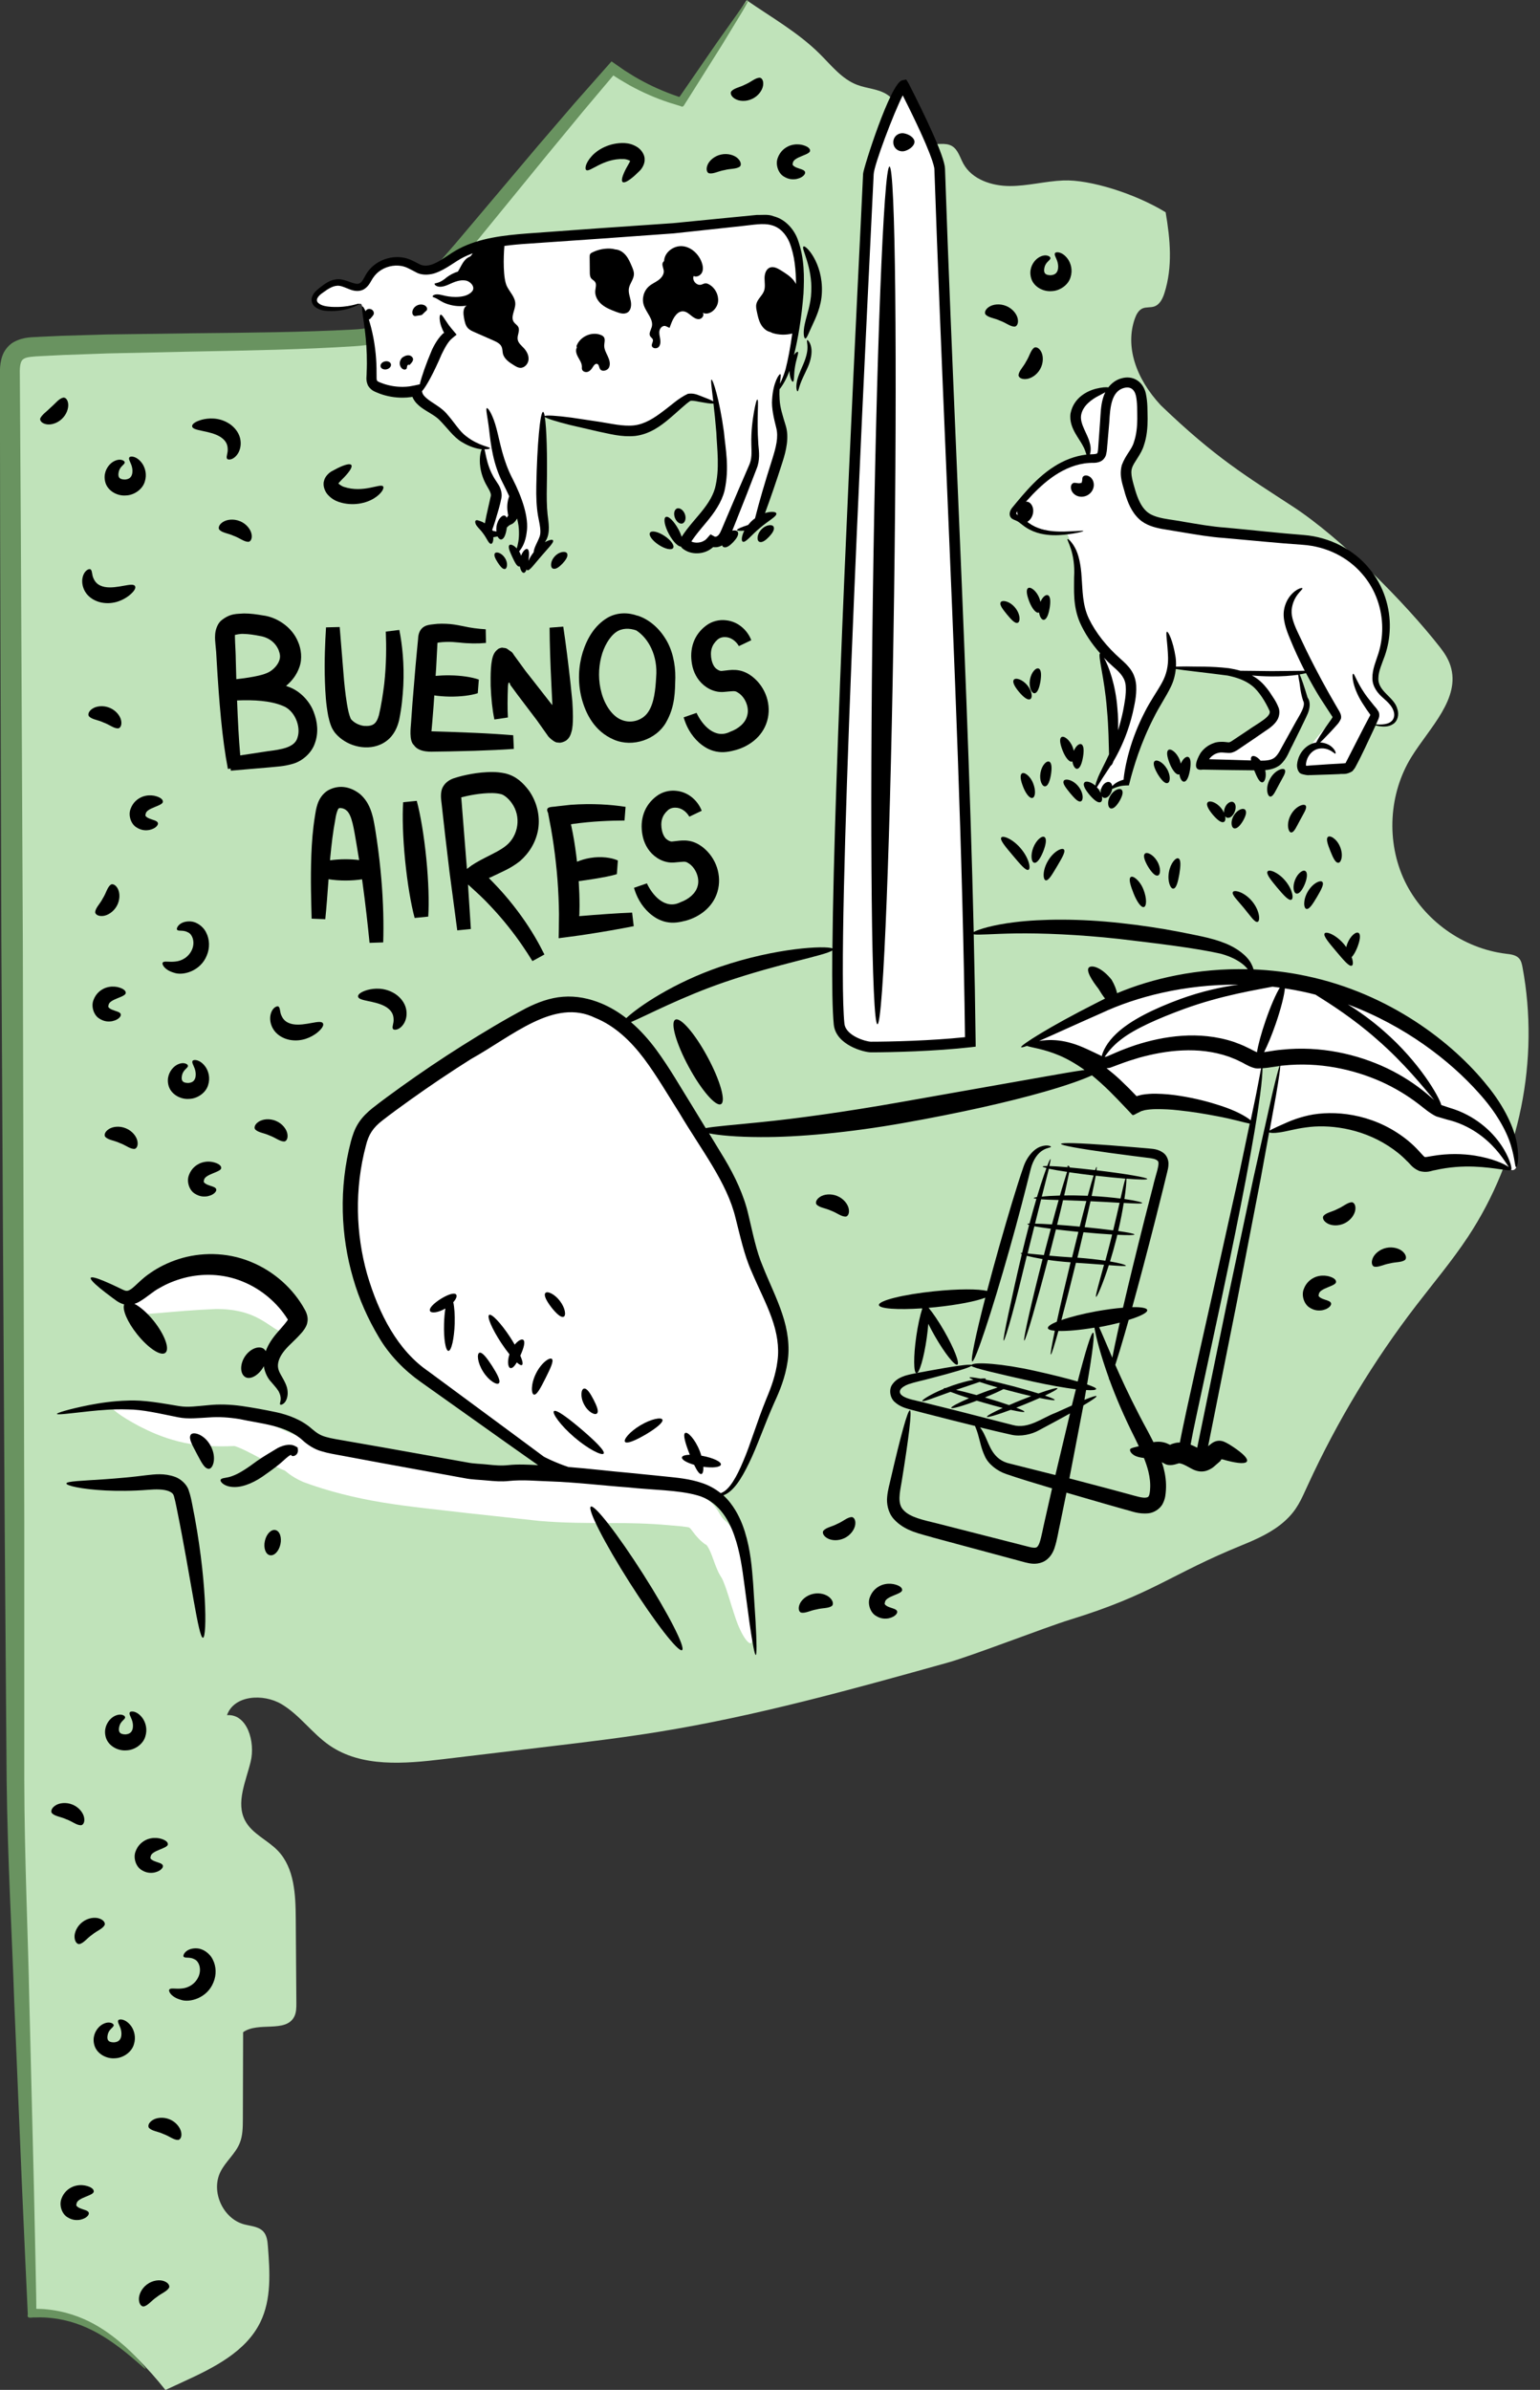<?xml version="1.0" encoding="UTF-8"?><svg xmlns="http://www.w3.org/2000/svg" xmlns:xlink="http://www.w3.org/1999/xlink" height="474.3" preserveAspectRatio="xMidYMid meet" version="1.0" viewBox="12.8 12.9 305.7 474.3" width="305.7" zoomAndPan="magnify"><rect x="12.8" y="12.9" width="305.7" height="474.3" fill="#333333" stroke="none"/><g id="change1_1"><path d="M213.23,49.82c-3.57-0.01-7.48-1.3-9.2-4.44c-0.68-1.24-1.05-2.79-2.27-3.5c-1.32-0.77-3-0.19-4.5-0.46 c-4.33-0.76-4.67-7.29-8.33-9.73c-1.76-1.17-4.01-1.2-5.98-1.95c-3.04-1.15-5.13-3.87-7.44-6.16c-4.26-4.23-9.55-7.21-14.49-10.63 c-4.34,6.59-8.68,13.18-13.02,19.77c-4.88-1.44-9.52-3.7-13.66-6.65C119.07,43.5,109.1,56.62,93.83,74.04 c-1.38,1.57-2.8,3.18-4.65,4.15c-2.14,1.12-4.64,1.28-7.05,1.42c-13.44,0.77-29.62,0.76-44.66,1.08c-0.24,0.5-0.49,1.02-0.73,1.52 c0.24-0.5,0.49-1.02,0.73-1.52c-6.14,0.13-12.11,0.31-17.59,0.62c-1.34,0.08-2.78,0.19-3.81,1.05c-1.56,1.31-1.31,3.67-1.32,5.71 c-0.01,7.32-0.02,17.27-0.01,29.05c0.74-0.08,1.52-0.15,2.25-0.23c-0.73,0.08-1.51,0.15-2.25,0.23 c0.04,77.75,0.46,235.95,1.12,255.78c0.19,5.83,0.39,11.65,0.58,17.48c0.37,0.13,0.74,0.29,1.12,0.4c-0.38-0.12-0.75-0.27-1.12-0.4 c0.9,27.07,1.8,54.15,2.71,81.22c10.79-0.61,19.47,6.81,26.49,15.62c1.19-0.55,2.39-1.1,3.58-1.65 c5.95-2.74,12.35-5.89,15.24-11.77c2.26-4.59,1.91-9.98,1.52-15.08c-0.08-1.02-0.19-2.11-0.85-2.88c-0.93-1.08-2.53-1.13-3.9-1.5 c-4.19-1.14-6.61-6.52-4.67-10.41c1.02-2.06,2.97-3.58,3.83-5.71c0.6-1.49,0.61-3.13,0.62-4.74c0.02-5.75,0.04-11.51,0.05-17.26 c2.98-2.16,8.47,0.19,10.15-3.09c0.42-0.82,0.42-1.78,0.42-2.7c-0.04-5.58-0.08-11.16-0.12-16.75c-0.03-4.77-0.26-10.04-3.55-13.48 c-2.05-2.14-5.12-3.35-6.5-5.97c-1.89-3.56,0.16-7.81,1.1-11.72c0.95-3.92-0.68-9.51-4.7-9.22c1.39-3.97,7.18-4.33,10.81-2.19 c3.62,2.14,6.09,5.83,9.56,8.21c6.38,4.38,14.85,3.64,22.54,2.72c6.99-0.84,13.99-1.67,20.98-2.51c7.29-0.87,14.58-1.74,21.82-2.92 c19.41-3.15,38.4-8.44,57.35-13.73c4.83-1.35,19.44-7.03,24.24-8.51c16.46-5.06,19.95-9.01,34.16-14.79 c3.04-1.24,6.09-2.61,8.53-4.81c2.43-2.2,3.2-4.16,4.57-7.14c5.81-12.65,13.05-24.64,21.53-35.67c3.46-4.5,7.12-8.85,10.25-13.58 c10.28-15.56,14.25-35.16,10.83-53.5c-0.12-0.62-0.25-1.26-0.66-1.74c-0.63-0.72-1.69-0.84-2.64-0.95 c-8.53-1.04-16.36-6.67-20.08-14.42c-3.71-7.75-3.18-17.38,1.36-24.68c3.59-5.78,9.78-11.57,7.72-18.05 c-0.43-1.35-1.19-2.54-2.07-3.66c-6.94-8.89-19.71-21.72-29.15-27.89c-9.33-6.1-15.42-9.7-26.28-20.14 c-5.03-5.41-7.08-11.73-5.16-17.2c0.29-0.82,0.73-1.68,1.53-2.03c0.73-0.31,1.59-0.13,2.34-0.39c1.1-0.38,1.67-1.58,2.02-2.69 c1.64-5.19,1.15-10.57,0.23-16c-6.05-3.71-15.04-6.52-20.28-6.32C220.31,48.85,216.8,49.83,213.23,49.82z" fill="#C0E3BA"/></g><g><g id="change2_1"><path d="M13.07,199.21c-0.08-27.77-0.16-54.65-0.24-80.16c-0.01-6.38-0.02-12.67-0.03-18.87 c0-3.1-0.01-6.17-0.01-9.23v-4.61c0.03-0.85,0.11-1.8,0.49-2.85c0.36-1.04,1.22-2.13,2.24-2.7c2.1-1.13,3.84-0.92,5.25-1.05 l4.46-0.2c2.96-0.09,5.89-0.17,8.8-0.26c5.8-0.08,11.49-0.16,17.06-0.24c11.13-0.11,21.79-0.2,31.85-0.74 c2.47-0.13,4.67-0.47,6.32-1.65c1.71-1.18,3.23-3.13,4.84-4.91c3.14-3.62,6.19-7.13,9.14-10.54c5.82-6.9,11.26-13.34,16.29-19.29 c2.54-2.96,4.98-5.79,7.3-8.5c2.58-2.92,5.03-5.7,7.36-8.33c0.9,0.62,1.78,1.24,2.65,1.84c0.63,0.4,1.26,0.79,1.88,1.17 c1.25,0.74,2.5,1.39,3.74,1.98c1.24,0.58,2.47,1.09,3.67,1.54c0.45,0.16,0.9,0.32,1.33,0.47c0.22,0.15,0.3-0.06,0.41-0.22 l0.32-0.46c2.76-4,5.1-7.41,7.01-10.17c1.95-2.74,3.44-4.84,4.44-6.26c1.03-1.4,1.6-2.09,1.68-2.04c0.08,0.05-0.33,0.85-1.21,2.35 c-0.9,1.48-2.24,3.68-3.99,6.55c-1.8,2.85-4.01,6.37-6.61,10.51l-0.69,1.08c-0.23,0.37-0.42,0.87-0.92,0.54 c-0.76-0.24-1.54-0.48-2.34-0.72c-1.27-0.42-2.56-0.91-3.86-1.48c-1.31-0.57-2.63-1.22-3.96-1.95c-0.65-0.38-1.32-0.77-1.99-1.17 l-1.2-0.77c-1.88,2.23-3.86,4.58-5.94,7.05c-2.26,2.75-4.64,5.62-7.11,8.62c-4.93,6.04-10.27,12.57-15.98,19.57 c-2.92,3.46-5.93,7.02-9.03,10.7c-1.59,1.77-3.02,3.79-5.36,5.5c-2.42,1.75-5.41,2.14-7.95,2.3c-10.2,0.66-20.88,0.85-32.01,1.06 c-5.56,0.12-11.23,0.24-17.02,0.37c-2.88,0.1-5.79,0.21-8.73,0.31l-4.41,0.22c-1.52,0.07-2.92,0.15-3.48,0.54 c-0.5,0.27-0.76,0.91-0.8,2.32l0.03,4.5c0.02,3.05,0.04,6.12,0.06,9.22c0.04,6.19,0.08,12.48,0.12,18.86 c0.12,25.5,0.25,52.37,0.39,80.12c0.1,41.25,0.2,80.54,0.29,116.28c0,17.87,0,34.86,0,50.75c0.04,15.9,0.75,30.7,1.01,44.21 c0.33,13.52,0.64,25.74,0.9,36.48c0.12,5.37,0.22,10.37,0.32,14.97c0.04,2.3,0.09,4.5,0.13,6.6c0.01,0.83,0.02,1.63,0.03,2.42 c-0.13,0.43,0.34,0.24,0.59,0.29c0.31,0,0.48,0.01,1.07,0.05c7.96,0.67,12.94,4.81,15.9,7.34c1.51,1.34,2.54,2.47,3.22,3.24 c0.66,0.78,0.97,1.21,0.92,1.26c-0.13,0.13-1.58-1.41-4.68-3.84c-3.07-2.29-8.07-6.01-15.45-6.35c-0.36-0.03-1.15-0.03-1.81,0 c-0.58-0.09-1.72,0.39-1.45-0.62c-0.06-1.21-0.11-2.45-0.17-3.72c-0.1-2.1-0.2-4.29-0.31-6.59c-0.21-4.6-0.43-9.59-0.67-14.95 c-0.45-10.73-0.96-22.95-1.53-36.46c-0.45-13.51-1.33-28.3-1.52-44.2c-0.12-15.9-0.25-32.89-0.39-50.76 C13.5,279.79,13.29,240.48,13.07,199.21z" fill="#699360"/></g></g><g fill="#FFF" id="change3_1"><path d="M192.22,29.94c-0.66-1.29-6.95,15.1-7.05,17.49c-0.34,8.37-7.7,150.15-5.8,168.7 c0.34,3.31,5.2,4.56,6.34,4.56c4.56,0,13.05-0.25,19.72-1.01c-0.65-54.48-4.22-118.2-6.1-173.27 C199.28,44.88,197.24,39.75,192.22,29.94z"/><path d="M306.37,228.17c-8.86-9.88-20.85-16.92-33.79-19.85c-12.95-2.93-26.8-1.73-39.05,3.39 c-3.29,1.37-6.47,3.02-9.63,4.66c-2.79,1.45-5.58,2.89-8.37,4.34l0.9-0.46c9.84-0.4,16.67,6.87,21.64,12.15 c3.22-2.55,17.98,0,21.9,2.55c0,0,0.73,0.27,1.62,0.63c0.39,0.16,1.52-11.95,1.92-11.77c0.19,0.09,3.23-0.45,3.41-0.36 c0.56,0.26-2.52,13.43-2.3,13.62c0.78,0.7,2.54-0.35,2.54-0.35c0.66,0.05,1.3-0.19,1.92-0.4c8.52-2.86,18.63-0.2,24.64,6.48 c0.43,0.48,0.88,1,1.5,1.18c0.53,0.15,1.09,0.01,1.62-0.1c5.29-1.16,10.88-0.65,15.96,1.21c0.64,0.23,0.98-0.49,0.98-0.49 C314.09,238.43,310.49,232.76,306.37,228.17z"/><path d="M144.94,58.3c0,0-30.71,2.22-37.14,3.42c-6.42,1.2-6.49,5.57-12.57,4.2l-1.52-0.78 c-1.25-0.72-4.68,0.13-6.4,1.18c-1.72,1.05-2.8,3.44-4.12,3.56c-1.32,0.13-1.9-2.02-5.47-0.2c-3.57,1.82-2.51,2.49-1.74,3.69 c0.77,1.2,4.82,0.75,5.71,0.59c0.9-0.16,2.28-0.98,2.78-0.74c0.5,0.24,1.28,6.74,1.6,11.41c0.33,4.66,0.51,3.84,2.42,5.4 c1.9,1.56,7.02,0.2,7.02,0.2s1.35,2.09,3.83,3.68c2.48,1.59,4.57,4.94,6.08,6.5c1.51,1.57,2.49,0,3.36,1.78 c0.87,1.78,0.61,4.4,1.85,6.98c1.24,2.59-0.42,6.81-0.76,7.89c-0.34,1.08,0.5,1.84,1.13,1.89c0.63,0.04,1.61-0.35,1.62-0.83 c0.01-0.48,1.58-2.16,1.96-3.47c0.39-1.31-0.21-5.19-0.21-5.19s2.33,6.92,1.79,9.97c-0.54,3.05-1.79,3.44-1.79,3.44 s2.48,1.15,2.72,1.77c0.24,0.62,2.86-0.93,2.86-0.93s-0.72-1.26,0.41-3.57c1.13-2.31,0.45-3.12,0.1-5.51 c-0.35-2.39,0.09-19.23,0.09-19.23s4.59,2.2,14.32,2.78c9.73,0.58,11.44-3.98,13.9-5.95c2.46-1.97,2.31-0.84,4.14-0.14 c1.83,0.7,1.39-0.44,2.37,2.96c0.97,3.4,1.12,13.14,0.59,14.12c-0.53,0.98-6.89,10.86-7.08,11.48s1.33,0.86,2.3,1.38 c0.97,0.52,2.33-1.14,4.24-1.6c1.91-0.46,1.39-1.49,1.39-1.49l6.85-2.14c0,0,0.15-1.39,2.57-9.23c2.42-7.84,1.37-11.11,0.74-14.03 c-0.63-2.92,1.51-5.4,2.91-9.78c1.4-4.38,1.85-22.84-1.35-25.89C165.25,54.84,144.94,58.3,144.94,58.3z"/><path d="M160.94,324.98c-0.13-0.43-0.24-0.85-0.48-1.37c-0.25-0.57-0.19-0.49-0.31-0.84 c-0.16-0.54-0.31-1.26-0.49-2.06c-0.18-0.8-0.38-1.69-0.75-2.72c-0.31-0.94-1.06-2.42-2.3-3.41c-0.39-0.38-0.56-0.62-0.95-1.26 c-0.29-0.54-1.29-2.15-2.66-2.97c-0.67-0.43-1.45-0.74-2.17-0.95c-0.67-0.18-1.15-0.28-1.66-0.38c-0.96-0.16-1.94-0.33-2.94-0.5 c-3.82-0.62-8.23-1.02-12.5-1.18c-4.3-0.22-8.72-0.36-13.09-0.84c-4.18-0.58-9.32-1.14-14.14-1.7c-5.8-0.69-11.51-1.16-16.61-1.86 c-5.17-0.73-10.02-1.74-14.42-3.1c-0.12,0.19-1.33-1.09-3.9-2.08c-0.79-0.25-2.32-0.97-3.53-1.51c-1.29-0.58-2.59-1.15-3.96-1.66 c-1.35-0.43-2.75-1.17-5.22-1.03c-7.41,1.29-12.87,0.17-17.14-0.9c-4.18-1.04-6.66-1.5-6.9-0.9c-0.23,0.57,1.72,2.1,5.66,4.21 c1.99,1.02,4.54,2.2,7.78,3.01c3.19,0.84,7.19,1.1,11.04,0.9c0.06-0.03,1.11,0.36,2.2,0.89c1.08,0.52,2.23,1.14,3.44,1.79 c1.3,0.67,2.29,1.32,4.23,2.13c0.24-0.05,1.07,1.13,3.85,2.34c4.84,1.8,10.11,3.12,15.63,4.04c5.59,0.92,11.11,1.43,16.8,2.11 c4.92,0.53,9.73,1.06,14.38,1.56c4.87,0.43,9.44,0.41,13.71,0.43c4.31-0.03,8.07,0.08,11.88,0.41c0.91,0.08,1.81,0.16,2.69,0.24 l1.06,0.14c0.17,0.03,0.25,0.03,0.34,0.07c0.2,0.1,0.21,0.01,0.86,0.9c0.57,0.8,1.52,1.85,2.45,2.48c0.31-0.06,1.03,1.37,1.53,2.86 c0.28,0.76,0.56,1.56,0.96,2.44c0.15,0.36,0.58,1.1,0.65,1.2c0.11,0.13,0.23,0.41,0.35,0.65c0.95,2.28,1.59,4.82,2.25,6.72 c1.22,3.93,2.78,6.06,3.34,5.71c0.49-0.31,0.2-2.33,0-6.38C161.73,330.56,161.68,328.18,160.94,324.98z"/><path d="M44.46,273.48c2.76-0.24,6.95-0.62,11.06-0.78c3.9-0.06,6.78,0.79,8.92,2.02c2.16,1.16,3.48,2.62,4.65,2.37 c1.08-0.15,1.89-2.88-0.27-6.43c-1.04-1.71-2.87-3.48-5.28-4.66c-2.39-1.19-5.26-1.79-8.13-1.74c-5.49,0.22-9.9,1.67-13.03,3.63 c-3.12,1.95-4.21,4.38-3.42,5.2C39.76,273.97,41.63,273.68,44.46,273.48z"/><path d="M159.17,251.25c-1.33-3.77-3.44-7.19-5.54-10.59c-2.41-3.89-4.81-7.78-7.22-11.67 c-2.59-4.19-5.24-8.45-8.91-11.74c-3.67-3.29-8.58-5.54-13.47-4.91c-3.16,0.41-6.04,1.95-8.81,3.53 c-9.12,5.18-17.91,10.94-26.29,17.24c-1.43,1.08-2.89,2.21-3.82,3.74c-0.63,1.04-0.98,2.23-1.28,3.41 c-2.99,11.71-1.48,24.51,4.16,35.19c1.32,2.5,2.86,4.9,4.81,6.95c1.93,2.03,4.21,3.68,6.47,5.32c6.99,5.05,13.97,10.1,20.96,15.15 c0,0,5.07,2.65,9.75,3.08c4.68,0.43,21.26,0.74,23.45,2.76c5.3,4.9,9.28-11.13,12.25-17.71c1.46-3.25,2.65-6.71,2.62-10.27 c-0.04-6.61-4.14-12.42-6.21-18.7C160.93,258.49,160.41,254.76,159.17,251.25z"/><path d="M224.56,118.68c0,0,1.94,3.89,2.07,6.81c0.14,2.92,0.32,9.75,2.7,12.94s3.13,10.72,3.49,14.79 c0.37,4.07,0.85,9.11,0.85,9.11l-3.05,6.1c0,0-1.01,1.25,1.3,1.01c2.31-0.24,4.46-1.25,4.46-1.25s3.86-12.09,5.9-14.91 c2.03-2.82,3.06-7.55,3.06-7.55s7.99-1.3,12.81,0.65c4.82,1.95,8.09,5.64,7.6,7.45c-0.49,1.8-6.25,7.16-8.81,7.9 c-2.56,0.74-5.65,0.85-5.41,2.04c0.24,1.19,12.19,2.06,13.87,0.76c1.68-1.3,6.46-9.01,6.77-11.11c0.31-2.09-3.22-7.67-0.6-7.36 s6.56,8.85,6.56,8.85s-6.52,6.68-6.53,8.74c-0.01,2.06,1.81,2.91,4.84,2.35c3.04-0.56,6.05-1.96,7.47-6.06 c1.42-4.1,1.74-3.72,1.74-3.72s1.76,1.29,2.88,0.44c1.12-0.84,3.18-1.92-0.92-6.2c-4.1-4.28-1.49-3.24-0.42-8.03 c1.07-4.78,0.13-14.64-3.75-17.26c-3.87-2.61-5.89-4.85-12.6-5.45c-6.71-0.61-13.17-1.55-13.17-1.55l-0.64-0.09 c0,0-14.84-0.59-16.64-3.07c-1.8-2.48-3.3-4.97-4.01-7.74c-0.71-2.76,2.22-4.89,3.04-6.96c0.82-2.07,1.41-10.66-2.21-10.98 c-3.62-0.32-4.13,0.94-4.13,0.94s-3.66-0.14-5.04,1.48c-1.38,1.62-1.57,6.01-0.27,8.49c1.3,2.48,1.12,3.59,0.12,3.79 s-7.23,3.17-8.78,4.69c-1.55,1.52-6.27,5.16-5.17,6.52c1.1,1.37-0.05,0.92,3.51,2.32C221.02,118.99,224.56,118.68,224.56,118.68z"/></g><g id="change4_1"><path d="M59.52,138.9C59.52,138.9,59.52,138.9,59.52,138.9C59.49,138.91,59.48,138.91,59.52,138.9z"/><path d="M56.64,136.11c-0.76,0.72-1.09,1.95-1.13,2.71c-0.06,0.78,0.01,1.39,0.06,1.96l0.14,1.5l0.09,1.58 c0.49,8.36,1.09,15.72,2.24,21.65l0.53-0.09l0.05,0.43c2.31-0.2,4.86-0.42,7.62-0.65c1.36-0.15,2.84-0.17,4.61-0.69 c1.75-0.45,3.76-2.01,4.46-4.11c0.75-2.06,0.53-4.25-0.25-6.23c-0.73-1.96-2.46-3.9-4.57-4.8c-0.3-0.13-0.61-0.23-0.91-0.34 c1.16-0.96,2.13-2.2,2.66-3.75c0.6-1.66,0.34-3.63-0.28-5.01c-1.2-2.97-4.27-4.91-6.96-5.23c-1.2-0.21-2.44-0.39-3.76-0.39 C59.93,134.77,58.53,134.53,56.64,136.11z M71.88,159.2c-0.5,2.05-3.15,2.43-6.02,2.8c-1.9,0.29-3.69,0.56-5.37,0.82 c-0.29-3.23-0.48-6.91-0.63-10.91c3.36-0.14,6.63,0.06,9.01,1.05C71.36,153.85,72.55,157.16,71.88,159.2z M68.1,141.9 c0.31,0.82,0.38,1.39,0.15,2.05c-0.22,0.67-0.76,1.39-1.45,1.92c-0.99,0.86-2.91,1.2-4.6,1.49c-0.9,0.14-1.74,0.25-2.49,0.33 c-0.04-1.31-0.08-2.63-0.11-3.99c0-1.73-0.31-5.31-0.09-4.8c0.14-0.04,0.98-0.25,1.71-0.19c0.93,0.02,1.96,0.17,3.02,0.38 C66.11,139.36,67.45,140.39,68.1,141.9z"/><path d="M78.02,187.39c1.01,0.17,2.16,0.26,3.39,0.26c1.18,0,2.28-0.09,3.26-0.24c0.01,0.09,0.03,0.18,0.04,0.27 c0.66,4.75,1.11,8.96,1.45,12.34l2.71-0.09c0.11-3.46,0.04-7.78-0.38-12.67c-0.21-2.44-0.5-5.03-0.89-7.71 c-0.21-1.36-0.38-2.65-0.71-4.19c-0.37-1.51-0.9-3.32-2.57-4.82c-1.65-1.34-3.98-2.1-6.38-0.8c-1.17,0.69-1.81,1.84-2.1,2.72 c-0.31,0.92-0.4,1.64-0.51,2.31c-0.45,2.76-0.64,5.39-0.73,7.85c-0.18,4.93-0.02,9.2,0.06,12.6l2.71,0.11 C77.61,193.03,77.8,190.34,78.02,187.39z M79.37,175.48c0.2-1.38,0.6-2.23,0.71-2.15c0.07-0.14,1-0.07,1.48,0.4 c1.13,0.86,1.51,3.88,1.97,6.46c0.2,1.16,0.38,2.29,0.56,3.4c-0.83-0.1-1.74-0.16-2.69-0.16c-1.11,0-2.15,0.08-3.09,0.21 c0.02-0.26,0.04-0.51,0.07-0.78C78.61,180.49,78.89,178,79.37,175.48z"/><path d="M88.03,154.79c-0.51,1.82-1.21,2.27-2.94,2.18c-0.79-0.09-1.61-0.44-2.18-0.92c-0.15-0.12-0.27-0.25-0.4-0.38 c-0.07-0.13-0.04-0.06-0.13-0.23c-0.14-0.33-0.28-0.79-0.4-1.27c-0.45-2-0.68-4.18-0.88-6.19c-0.33-4.11-0.63-7.73-0.87-10.64 l-2.71,0.07c-0.18,2.9-0.36,6.6-0.22,10.82c0.08,2.13,0.19,4.35,0.67,6.84c0.14,0.63,0.3,1.29,0.61,2.05 c0.14,0.36,0.5,0.94,0.77,1.28c0.27,0.31,0.56,0.61,0.87,0.87c1.24,1.05,2.75,1.7,4.38,1.9c1.62,0.2,3.46-0.1,4.95-1.24 c1.53-1.15,2.18-2.85,2.48-4.13c0.52-2.53,0.71-4.67,0.83-6.85c0.2-4.3-0.2-8.08-0.79-11.03l-2.69,0.33 c0.12,2.86,0.13,6.42-0.31,10.41C88.83,150.6,88.49,152.84,88.03,154.79z"/><path d="M99.19,162.07c0.95-0.01,1.86-0.03,2.75-0.04c1.77-0.04,3.42-0.08,4.96-0.12c3.07-0.1,5.69-0.22,7.9-0.38l-0.12-2.71 c-2.19-0.18-4.76-0.35-7.76-0.48c-1.5-0.06-3.11-0.12-4.84-0.19c-1.15-0.05-3.1-0.08-3.63-0.11c0.06-0.58,0.28-3.18,0.43-5.21 c0.04-0.65,0.09-1.28,0.13-1.92c0.92,0.14,1.93,0.22,3,0.24c2.24,0.03,4.25-0.23,5.63-0.67l0.21-2.71 c-1.35-0.48-3.43-0.81-5.78-0.84c-0.99-0.01-1.94,0.03-2.8,0.11c0.04-0.52,0.07-1.05,0.11-1.56c0.09-1.74,0.18-3.41,0.26-4.99 c0.11-0.03-0.06-0.04,0.3-0.08c0.47-0.06,0.92-0.1,1.36-0.11c0.88-0.04,1.72,0.03,2.65,0.12c1.87,0.22,3.77,0.23,5.32,0.08 l-0.05-2.71c-1.47-0.08-2.98-0.27-4.77-0.67c-0.91-0.19-1.99-0.38-3.12-0.42c-0.56-0.03-1.13-0.02-1.69,0.01 c-0.63,0.09-1.95,0.11-2.65,0.55c-0.82,0.51-1.17,1.38-1.2,2.48c-0.06,0.65-0.13,1.31-0.19,1.97c-0.1,1.13-0.21,2.28-0.32,3.46 c-0.19,2.36-0.4,4.81-0.61,7.34c-0.1,1.38-0.2,2.74-0.28,3.94c-0.04,0.72-0.44,3.44,0.58,4.34 C96.01,162.34,98.71,162.07,99.19,162.07z M98.42,158.01c0,0.02,0,0.02,0,0.03C98.27,158.03,98.25,158.02,98.42,158.01z"/><path d="M123.5,160.26c0.23,0.03,0.42,0.07,0.72,0c0.38-0.08,0.74-0.25,0.96-0.39c0.44-0.34,0.81-0.79,1.04-1.66 c0.5-1.5,0.27-4.72,0.19-6.14c-0.12-1.18-0.23-2.32-0.35-3.44c-0.48-4.4-0.98-8.28-1.45-11.37l-2.71,0.21 c0.02,3.13,0.14,7.04,0.36,11.46c0.05,1.09,0.11,2.22,0.17,3.37l0.01,0.41l-0.01,0.03l-0.02,0.03l-0.03,0.03 c-0.04,0.01-0.06-0.1-0.05-0.08c-1.24-1.59-2.45-3.14-3.52-4.51c-0.6-0.76-1.15-1.47-1.65-2.1c-0.89-1.22-1.68-2.31-2.34-3.21 c-0.25-0.45-0.48-0.66-0.7-0.77l-0.65-0.46c-0.39-0.24-0.6-0.13-0.89-0.22c-0.08-0.06-0.74,0.09-0.95,0.3 c-0.26,0.2-0.49,0.43-0.69,0.76c-0.83,1.34-0.75,4.62-0.74,6.5c0.11,2.6,0.33,4.73,0.74,6.68l2.68-0.4 c-0.1-1.71-0.08-3.82,0.01-6.27c0.07-0.73,0.25-0.87,0.42-0.37c0.01,0.04,0.02,0.09,0.03,0.15c0.43,0.59,0.92,1.25,1.44,1.96 c1.18,1.55,2.51,3.31,3.87,5.11c0.77,1.08,1.53,2.16,2.28,3.22C122.36,159.82,123.15,160.32,123.5,160.26z"/><path d="M144.97,156.35c1.89-3.24,1.81-6.3,1.89-8.98c0.03-2.76-0.63-5.7-2.06-7.86c-1.38-2.19-3.35-3.76-5.43-4.43l-0.01,0.02 c-1.71-0.62-3.92-0.77-5.97,0.4c-2.55,1.53-4.02,4.04-4.91,6.82c-0.85,2.78-1.03,5.97-0.23,9.13c0.81,3.07,2.53,6.6,6.43,8.25 C138.43,161.3,143.06,159.64,144.97,156.35z M143.05,147.31c-0.13,2.41-0.4,5.12-1.54,6.83c-1.04,1.66-3.33,2.45-5.3,1.64 c-1.9-0.72-3.38-3.04-4-5.37c-0.67-2.38-0.63-4.86-0.08-7.05c0.52-2.15,1.69-4.12,2.97-5.01c1.17-0.83,2.67-0.81,4-0.34 C141.53,139.57,143.42,143.04,143.05,147.31z"/><path d="M158.89,161.74c2.4-0.67,5.24-2.47,6.19-5.74c0.92-3.16-0.24-6.73-2.99-8.86c-0.68-0.51-1.54-1-2.57-1.19 c-1.02-0.19-1.89-0.07-2.5,0l-0.87,0.1c-0.23,0.01-0.13,0.02-0.3,0c-0.22-0.03-0.5-0.17-0.75-0.35c-1-0.63-1.42-2.77-1.03-4.08 c0.19-0.66,0.56-1.23,1.11-1.73c0.36-0.35,0.89-0.55,1.48-0.55c1.17-0.02,2.2,0.74,2.82,1.79l2.45-1.17 c-0.61-1.68-2.37-3.7-5.04-3.96c-1.27-0.15-2.77,0.15-3.98,1.1c-1.02,0.76-1.97,1.92-2.46,3.32c-0.5,1.41-0.54,2.86-0.29,4.28 c0.25,1.45,0.97,3.06,2.36,4.2c0.69,0.56,1.49,1.01,2.47,1.22c0.43,0.12,1.15,0.14,1.53,0.1l0.97-0.09 c1.31-0.11,1.29-0.11,2.06,0.4c1.31,0.99,2.01,2.94,1.57,4.39c-0.34,1.45-1.73,2.62-3.39,3.21c-3.04,1.54-5.57-1.39-6.66-3.75 l-2.56,0.89c0.48,1.66,1.36,3.48,3.06,5.02c0.86,0.75,1.93,1.46,3.33,1.75C156.39,162.36,157.69,162.06,158.89,161.74z"/><path d="M147.87,191.96c-3.04,1.54-5.57-1.39-6.66-3.75l-2.56,0.89c0.48,1.66,1.36,3.48,3.06,5.02c0.86,0.75,1.93,1.46,3.33,1.76 c1.5,0.32,2.8,0.02,4-0.29c2.4-0.67,5.24-2.47,6.19-5.74c0.92-3.16-0.24-6.73-2.99-8.86c-0.68-0.51-1.54-1-2.57-1.19 c-1.02-0.19-1.89-0.07-2.5,0l-0.87,0.1c-0.23,0.01-0.13,0.02-0.3,0c-0.22-0.03-0.5-0.17-0.75-0.35c-1-0.63-1.42-2.77-1.03-4.08 c0.19-0.66,0.56-1.23,1.12-1.73c0.35-0.35,0.89-0.55,1.48-0.55c1.17-0.02,2.2,0.74,2.82,1.79l2.45-1.17 c-0.61-1.68-2.37-3.7-5.04-3.96c-1.27-0.15-2.77,0.15-3.98,1.1c-1.02,0.76-1.97,1.92-2.46,3.32c-0.5,1.41-0.54,2.86-0.29,4.28 c0.25,1.45,0.97,3.06,2.36,4.2c0.69,0.56,1.49,1.01,2.47,1.22c0.43,0.12,1.15,0.14,1.53,0.1l0.97-0.09 c1.31-0.11,1.29-0.11,2.06,0.4c1.31,0.99,2.01,2.94,1.57,4.39C150.92,190.2,149.52,191.37,147.87,191.96z"/><path d="M97.81,194.81c0.18-2.8,0.07-6.95-0.39-11.56c-0.46-4.61-1.16-8.7-1.89-11.41l-2.7,0.27c-0.18,2.8-0.07,6.95,0.39,11.56 c0.46,4.61,1.16,8.7,1.89,11.41L97.81,194.81z"/><path d="M123.7,198.87c-0.12,0.39,0.32,0.15,0.53,0.16l0.77-0.1c1-0.14,2-0.27,2.97-0.4c4.41-0.66,7.71-1.24,10.63-1.82l-0.32-2.69 c-2.81,0.1-6.68,0.38-10.39,0.69c-0.09-0.03-0.19-0.01-0.12-0.12c0.01-0.11,0.02,0.09,0.04-0.25l0.03-1.72 c0-1.57-0.06-3.2-0.16-4.85c0.9-0.11,1.89-0.26,2.96-0.43c1.81-0.3,3.44-0.58,4.61-0.96l0.2-2.71c-1.25-0.56-3.28-0.87-5.5-0.5 c-0.96,0.16-1.83,0.43-2.61,0.75c-0.22-1.93-0.48-3.82-0.83-5.62l-0.33-1.63l-0.05-0.09c0.02-0.09-0.12-0.06,0.37-0.16 c3.93-0.54,7.44-0.67,10.27-0.68l0.21-2.71c-2.93-0.46-6.65-0.71-10.87-0.41c-0.89,0.1-1.8,0.2-2.72,0.3 c-0.92,0.19-2.51-0.08-1.8,1.3c0.19,1.03,0.39,2.06,0.59,3.11l0.28,1.67c0.35,2.18,0.63,4.46,0.86,6.81 c0.22,2.35,0.35,4.64,0.41,6.85l0.03,1.64c-0.01,1.02-0.02,2.03-0.03,3.03L123.7,198.87z"/><path d="M108.04,190.58c0.77,0.73,1.48,1.45,2.14,2.16c1.33,1.41,2.48,2.75,3.5,4.03c2.04,2.55,3.54,4.81,4.81,6.87l2.38-1.31 c-1.13-2.27-2.53-4.76-4.54-7.56c-1-1.4-2.15-2.88-3.5-4.43c-0.68-0.77-1.4-1.57-2.19-2.37l-0.6-0.61l-0.08-0.09l-0.11-0.13 c0.03-0.04,0.13-0.06,0.19-0.08l0.09-0.02c0.31-0.15,0.63-0.3,0.95-0.45c1.41-0.7,3.1-1.33,4.97-2.82c1.76-1.55,3.16-3.7,3.59-6.35 c0.4-2.62-0.27-5.4-1.85-7.63c-1.13-1.48-2.47-2.85-4.66-3.39c-1.85-0.41-3.35-0.29-4.76-0.18c-1.4,0.14-2.65,0.38-3.78,0.65 c-0.66,0.18-0.88,0.21-1.83,0.53c-0.86,0.32-1.53,0.85-1.92,1.48c-0.83,1.2-0.4,3.09-0.38,3.49c0.08,0.73,0.16,1.45,0.24,2.16 c0.16,1.41,0.31,2.78,0.46,4.09c0.31,2.63,0.6,5.06,0.87,7.32c0.6,4.51,1.1,8.32,1.54,11.6l2.7-0.27 c-0.17-2.59-0.36-5.51-0.57-8.83c0.19,0.17,0.39,0.35,0.58,0.52C106.88,189.52,107.46,190.05,108.04,190.58z M104.43,171.13 c0.34-0.08,0.7-0.17,1.09-0.26c0.96-0.21,2.07-0.4,3.24-0.5c1.14-0.1,2.44-0.12,3.37,0.11c0.64,0.08,1.6,0.88,2.22,1.75 c2.04,2.79,1.28,6.52-0.98,8.41c-1.05,0.9-2.64,1.65-4.05,2.37c-0.38,0.2-0.75,0.39-1.11,0.58c-0.64,0.34-1.23,0.69-1.77,1.05 c-0.33,0.24-0.64,0.48-0.95,0.71c-0.32-4.08-0.7-8.77-1.13-14.22C104.38,171.13,104.43,171.13,104.43,171.13z"/><path d="M186.98,216.18c0.58,0.01,1.24-9.51,1.84-24.91c0.6-15.4,1.13-36.68,1.46-60.19c0.33-23.51,0.39-44.79,0.23-60.2 c-0.16-15.41-0.56-24.93-1.14-24.93c-0.58,0-1.24,9.53-1.84,24.93c-0.6,15.4-1.13,36.67-1.46,60.17 c-0.33,23.5-0.39,44.77-0.23,60.18C186,206.63,186.4,216.17,186.98,216.18z"/><path d="M192.53,42.83c1.11-0.37,1.84-1.18,1.81-1.83c-0.04-0.65-0.86-1.38-2-1.62c-1.13-0.25-2.28,0.58-2.21,1.86 C190.2,42.51,191.43,43.2,192.53,42.83z"/><path d="M146.85,215.27c-1.02,0.55,0.17,4.76,2.68,9.38c2.5,4.63,5.37,7.93,6.39,7.38c1.03-0.55-0.18-4.76-2.68-9.38 C150.74,218.01,147.88,214.71,146.85,215.27z"/><path d="M81.13,107.61c1.11-1.17,1.67-2.07,1.41-2.42c-0.26-0.35-1.28-0.09-2.73,0.62c-0.36,0.19-0.76,0.4-1.18,0.63 c-0.39,0.2-1.34,0.97-1.52,1.94c-0.28,0.94,0.21,2.18,0.87,2.82c0.61,0.64,1.29,1.05,2.11,1.33c2.8,0.91,5.48,0.21,6.99-0.75 c1.55-0.97,2.04-2.06,1.76-2.35c-0.53-0.66-3.91,1.38-7.76,0.1c-0.33-0.1-0.68-0.32-0.88-0.49c-0.16-0.14-0.11-0.04-0.17-0.12 c0-0.08-0.15-0.04,0.2-0.38C80.55,108.19,80.85,107.89,81.13,107.61z"/><path d="M136.63,44.47c0.34,0.01,0.74,0.12,0.98,0.23c0.19,0.1,0.12,0.01,0.2,0.07c0.02,0.07,0.15,0-0.08,0.42 c-0.23,0.4-0.44,0.78-0.63,1.12c-0.75,1.43-1.04,2.44-0.7,2.71c0.34,0.27,1.26-0.26,2.46-1.34c0.3-0.28,0.62-0.59,0.96-0.92 c0.32-0.3,1.03-1.3,0.94-2.28c0.02-0.98-0.79-2.04-1.61-2.48c-0.76-0.45-1.53-0.66-2.39-0.71c-2.94-0.11-5.34,1.28-6.52,2.62 c-1.23,1.36-1.4,2.53-1.05,2.74C129.87,47.15,132.58,44.28,136.63,44.47z"/><path d="M47.34,205.95c1.81,0.66,5.31-0.35,6.52-3.45c0.63-1.49,0.55-3.2-0.12-4.49c-0.62-1.33-2.01-2.19-3.11-2.24 c-2.34-0.14-3.02,1.56-2.61,1.71c0.33,0.27,1.19-0.06,2.12,0.47c0.81,0.36,1.42,1.84,0.8,3.35c-0.65,1.56-2.09,2.33-3.34,2.43 c-1.26,0.15-2.2-0.17-2.48,0.19C44.84,204.19,45.41,205.4,47.34,205.95z"/><path d="M56.71,244.66c0.01-0.42-0.55-0.9-1.74-1.15c-0.6-0.11-1.4-0.14-2.32,0.2c-0.98,0.39-1.89,1.15-2.35,2.42 c-0.51,1.31,0.1,3.01,1.15,3.65c1.02,0.67,1.95,0.64,2.6,0.52c1.35-0.3,1.84-1.08,1.65-1.44c-0.19-0.41-0.88-0.5-1.62-0.8 c-0.36-0.13-0.73-0.38-0.81-0.56c-0.05-0.19-0.02-0.17,0.03-0.37C53.4,245.88,56.82,245.54,56.71,244.66z"/><path d="M190.14,327.28c-0.59-0.1-1.4-0.14-2.32,0.2c-0.98,0.39-1.89,1.15-2.35,2.42c-0.51,1.31,0.11,3.01,1.15,3.65 c1.02,0.67,1.95,0.64,2.6,0.52c1.35-0.3,1.84-1.08,1.65-1.44c-0.19-0.41-0.88-0.5-1.62-0.8c-0.36-0.13-0.73-0.38-0.81-0.56 c-0.05-0.19-0.02-0.17,0.03-0.37c0.1-1.26,3.52-1.59,3.41-2.48C191.89,328,191.33,327.52,190.14,327.28z"/><path d="M69.25,239.44c0.41-0.06,0.77-0.62,0.59-1.55c-0.17-0.91-1.01-2.02-2.29-2.54c-1.27-0.53-2.65-0.34-3.42,0.18 c-0.79,0.52-0.93,1.18-0.68,1.51c0.62,0.65,1.74,0.69,2.89,1.23C67.53,238.7,68.35,239.46,69.25,239.44z"/><path d="M180.69,254.35c0.41-0.06,0.77-0.62,0.59-1.55c-0.17-0.91-1.01-2.02-2.29-2.54c-1.27-0.53-2.65-0.34-3.42,0.18 c-0.79,0.52-0.93,1.18-0.68,1.51c0.62,0.65,1.74,0.69,2.89,1.23C178.96,253.61,179.79,254.37,180.69,254.35z"/><path d="M34.37,237.01c-0.79,0.52-0.93,1.18-0.68,1.51c0.62,0.65,1.74,0.69,2.89,1.23c1.19,0.42,2.01,1.19,2.91,1.17 c0.41-0.06,0.77-0.62,0.59-1.55c-0.17-0.91-1.01-2.02-2.29-2.54C36.51,236.29,35.14,236.48,34.37,237.01z"/><path d="M174.22,329.22c-1.35,0.29-2.37,1.23-2.7,2.09c-0.35,0.88-0.09,1.5,0.3,1.63c0.88,0.18,1.83-0.43,3.07-0.63 c1.22-0.33,2.33-0.17,3.06-0.7c0.3-0.28,0.28-0.96-0.4-1.61C176.89,329.35,175.57,328.92,174.22,329.22z"/><path d="M181.89,313.98c-0.9,0.03-1.68,0.84-2.84,1.33c-1.11,0.6-2.23,0.71-2.81,1.39c-0.23,0.35-0.05,0.99,0.77,1.47 c0.8,0.48,2.18,0.59,3.42-0.01c1.24-0.59,2.02-1.75,2.14-2.67C182.7,314.56,182.3,314.02,181.89,313.98z"/><path d="M168.34,47.9c1.02,0.67,1.95,0.64,2.6,0.52c1.35-0.3,1.84-1.08,1.65-1.44c-0.19-0.41-0.88-0.5-1.62-0.8 c-0.36-0.13-0.73-0.38-0.81-0.56c-0.05-0.19-0.02-0.17,0.03-0.37c0.1-1.26,3.52-1.59,3.41-2.48c0.01-0.42-0.55-0.9-1.74-1.15 c-0.6-0.1-1.4-0.14-2.32,0.2c-0.98,0.39-1.89,1.15-2.35,2.42C166.68,45.55,167.3,47.26,168.34,47.9z"/><path d="M153.54,47.29c0.88,0.18,1.83-0.43,3.07-0.63c1.22-0.33,2.33-0.17,3.06-0.7c0.3-0.28,0.28-0.95-0.4-1.61 c-0.66-0.65-1.98-1.08-3.33-0.78c-1.35,0.29-2.37,1.23-2.7,2.09C152.89,46.54,153.15,47.16,153.54,47.29z"/><path d="M158.72,32.52c0.8,0.48,2.18,0.59,3.42-0.01c1.24-0.59,2.02-1.75,2.14-2.67c0.14-0.94-0.26-1.48-0.67-1.52 c-0.9,0.03-1.68,0.84-2.84,1.33c-1.11,0.6-2.23,0.71-2.81,1.39C157.73,31.39,157.9,32.04,158.72,32.52z"/><path d="M276.27,266.13c-0.6-0.1-1.4-0.14-2.32,0.2c-0.98,0.39-1.89,1.15-2.35,2.42c-0.51,1.31,0.11,3.01,1.15,3.65 c1.02,0.67,1.94,0.64,2.6,0.52c1.35-0.3,1.84-1.08,1.65-1.44c-0.19-0.41-0.88-0.5-1.62-0.8c-0.36-0.13-0.73-0.38-0.81-0.55 c-0.05-0.19-0.03-0.17,0.03-0.37c0.1-1.26,3.52-1.59,3.41-2.48C278.03,266.85,277.46,266.37,276.27,266.13z"/><path d="M287.98,260.56c-1.35,0.29-2.37,1.23-2.7,2.09c-0.35,0.88-0.09,1.5,0.3,1.63c0.88,0.18,1.83-0.43,3.07-0.63 c1.22-0.33,2.33-0.17,3.06-0.7c0.3-0.28,0.28-0.96-0.4-1.61C290.65,260.69,289.33,260.27,287.98,260.56z"/><path d="M281.16,251.5c-0.9,0.03-1.68,0.84-2.84,1.33c-1.11,0.6-2.23,0.71-2.81,1.39c-0.23,0.35-0.05,0.99,0.77,1.47 c0.8,0.48,2.18,0.59,3.42-0.01c1.24-0.59,2.02-1.75,2.14-2.67C281.97,252.08,281.57,251.54,281.16,251.5z"/><path d="M57.02,116.52c-0.79,0.52-0.93,1.18-0.68,1.51c0.62,0.65,1.74,0.69,2.89,1.23c1.19,0.42,2.01,1.19,2.91,1.17 c0.41-0.06,0.77-0.62,0.59-1.55c-0.17-0.91-1.01-2.02-2.29-2.54C59.16,115.81,57.78,116,57.02,116.52z"/><path d="M76.92,216.03c-0.38-0.94-3.53,0.59-6.02,0.13c-1.27-0.26-1.86-0.87-2.22-1.68c-0.36-0.74-0.23-1.45-0.54-1.76 c-0.23-0.33-1.46,0.13-1.69,1.89c-0.09,0.83,0.09,1.87,0.79,2.83c0.72,0.97,1.85,1.59,3.04,1.83c2.44,0.46,4.36-0.57,5.37-1.33 C76.68,217.13,77.12,216.41,76.92,216.03z"/><path d="M50.11,224.49c0.03-0.19-0.18-0.49-0.77-0.58c-0.57-0.09-1.47,0.17-2.19,0.92c-0.68,0.72-1.36,2-0.85,3.66 c0.54,1.67,2.42,2.64,4.05,2.5c1.64-0.04,3.32-1.21,3.76-2.73c0.47-1.46,0.06-2.73-0.45-3.53c-1.14-1.69-2.58-1.61-2.66-1.22 c-0.17,0.42,0.46,1.06,0.62,2.15c0.08,0.52,0.03,1.14-0.22,1.53c-0.22,0.37-0.6,0.59-1.23,0.64c-1.22,0-1.49-0.58-1.2-1.68 C49.25,225.19,50.01,224.92,50.11,224.49z"/><path d="M36.02,208.77c-0.6-0.1-1.4-0.14-2.32,0.2c-0.98,0.39-1.89,1.15-2.35,2.42c-0.51,1.31,0.1,3.01,1.15,3.65 c1.02,0.67,1.94,0.64,2.6,0.52c1.35-0.3,1.84-1.08,1.65-1.44c-0.19-0.41-0.88-0.5-1.62-0.8c-0.36-0.13-0.73-0.38-0.81-0.56 c-0.05-0.19-0.03-0.17,0.03-0.37c0.1-1.26,3.52-1.59,3.41-2.48C37.77,209.5,37.21,209.02,36.02,208.77z"/><path d="M51.93,399.58c-2.34-0.14-3.02,1.56-2.61,1.71c0.33,0.27,1.19-0.06,2.12,0.47c0.81,0.36,1.42,1.84,0.8,3.35 c-0.65,1.56-2.09,2.33-3.34,2.43c-1.26,0.15-2.2-0.17-2.47,0.19c-0.28,0.28,0.29,1.49,2.22,2.04c1.81,0.66,5.31-0.35,6.52-3.45 c0.63-1.49,0.55-3.2-0.12-4.49C54.43,400.5,53.03,399.63,51.93,399.58z"/><path d="M46.12,378.88c0.01-0.42-0.55-0.9-1.74-1.15c-0.6-0.1-1.4-0.14-2.32,0.2c-0.98,0.39-1.89,1.15-2.35,2.42 c-0.51,1.31,0.1,3.01,1.15,3.65c1.02,0.67,1.95,0.64,2.6,0.52c1.35-0.3,1.84-1.08,1.65-1.44c-0.19-0.41-0.88-0.5-1.62-0.8 c-0.36-0.13-0.73-0.38-0.81-0.55c-0.05-0.19-0.02-0.17,0.03-0.37C42.81,380.1,46.23,379.76,46.12,378.88z"/><path d="M29.18,394.34c-1.1,0.83-1.64,2.11-1.58,3.03c0.05,0.94,0.54,1.4,0.96,1.36c0.88-0.2,1.48-1.15,2.53-1.86 c0.97-0.81,2.05-1.13,2.48-1.92c0.16-0.38-0.14-0.98-1.04-1.29C31.65,393.34,30.27,393.51,29.18,394.34z"/><path d="M46.47,433.51c-1.27-0.53-2.65-0.34-3.42,0.18c-0.79,0.52-0.93,1.18-0.68,1.51c0.62,0.65,1.74,0.69,2.89,1.23 c1.19,0.42,2.01,1.19,2.91,1.17c0.41-0.06,0.78-0.62,0.59-1.55C48.58,435.14,47.74,434.03,46.47,433.51z"/><path d="M28.9,375.14c0.41-0.06,0.78-0.62,0.59-1.55c-0.17-0.91-1.01-2.02-2.29-2.54c-1.27-0.53-2.65-0.34-3.42,0.18 c-0.79,0.52-0.93,1.18-0.68,1.51c0.62,0.65,1.74,0.69,2.89,1.23C27.18,374.39,28,375.16,28.9,375.14z"/><path d="M45.34,465.61c-0.87-0.32-2.25-0.17-3.36,0.66c-1.11,0.82-1.66,2.1-1.6,3.02c0.04,0.95,0.54,1.4,0.95,1.36 c0.88-0.2,1.49-1.14,2.54-1.84c0.98-0.8,2.05-1.12,2.5-1.9C46.52,466.53,46.23,465.93,45.34,465.61z"/><path d="M37.64,353.78c0.03-0.19-0.18-0.49-0.77-0.58c-0.57-0.09-1.47,0.17-2.19,0.92c-0.68,0.72-1.36,2-0.85,3.66 c0.54,1.67,2.42,2.64,4.05,2.5c1.64-0.04,3.32-1.21,3.76-2.73c0.47-1.46,0.06-2.72-0.45-3.53c-1.14-1.69-2.58-1.61-2.65-1.22 c-0.17,0.42,0.46,1.06,0.62,2.14c0.08,0.52,0.03,1.14-0.22,1.53c-0.22,0.37-0.6,0.59-1.23,0.64c-1.22,0-1.49-0.58-1.2-1.68 C36.78,354.49,37.54,354.21,37.64,353.78z"/><path d="M36.25,413.91c-0.17,0.42,0.46,1.06,0.62,2.15c0.08,0.52,0.03,1.14-0.22,1.53c-0.22,0.37-0.6,0.59-1.23,0.64 c-1.22,0-1.49-0.58-1.2-1.68c0.28-0.95,1.04-1.23,1.15-1.66c0.03-0.19-0.18-0.49-0.77-0.58c-0.57-0.09-1.47,0.17-2.19,0.92 c-0.68,0.72-1.36,2-0.85,3.66c0.54,1.67,2.42,2.64,4.05,2.5c1.64-0.04,3.31-1.21,3.76-2.73c0.47-1.46,0.06-2.73-0.45-3.53 C37.77,413.45,36.33,413.53,36.25,413.91z"/><path d="M29.67,446.64c-0.6-0.11-1.4-0.14-2.32,0.2c-0.98,0.39-1.89,1.15-2.35,2.42c-0.51,1.31,0.1,3.01,1.15,3.65 c1.02,0.67,1.95,0.64,2.6,0.52c1.35-0.3,1.84-1.08,1.65-1.44c-0.19-0.41-0.88-0.5-1.62-0.8c-0.36-0.13-0.73-0.38-0.81-0.56 c-0.05-0.19-0.03-0.17,0.03-0.37c0.1-1.26,3.52-1.59,3.41-2.48C31.42,447.36,30.86,446.88,29.67,446.64z"/><path d="M38.72,173.44c-0.51,1.31,0.1,3.01,1.15,3.65c1.02,0.67,1.94,0.64,2.6,0.52c1.35-0.3,1.84-1.08,1.65-1.44 c-0.19-0.41-0.88-0.5-1.62-0.8c-0.36-0.13-0.73-0.38-0.81-0.55c-0.05-0.19-0.03-0.17,0.03-0.37c0.1-1.26,3.52-1.59,3.41-2.48 c0.01-0.42-0.55-0.9-1.74-1.15c-0.6-0.1-1.4-0.14-2.32,0.2C40.09,171.41,39.18,172.16,38.72,173.44z"/><path d="M35.96,192.74c0.69-1.2,0.67-2.58,0.25-3.41c-0.42-0.85-1.05-1.07-1.41-0.87c-0.72,0.54-0.9,1.64-1.58,2.71 c-0.57,1.13-1.43,1.85-1.53,2.74c0.01,0.41,0.52,0.85,1.47,0.78C34.08,194.63,35.28,193.94,35.96,192.74z"/><path d="M37.78,111.23c1.64-0.04,3.31-1.21,3.76-2.73c0.47-1.46,0.06-2.72-0.45-3.53c-1.14-1.69-2.58-1.61-2.65-1.22 c-0.17,0.42,0.46,1.06,0.62,2.15c0.08,0.52,0.03,1.14-0.22,1.53c-0.22,0.37-0.6,0.59-1.23,0.64c-1.22,0-1.49-0.58-1.2-1.68 c0.28-0.95,1.04-1.23,1.15-1.66c0.03-0.19-0.18-0.49-0.77-0.58c-0.57-0.09-1.47,0.17-2.19,0.92c-0.68,0.72-1.36,2-0.86,3.66 C34.27,110.4,36.15,111.37,37.78,111.23z"/><path d="M211.33,76.55c1.19,0.42,2.01,1.19,2.91,1.17c0.41-0.06,0.77-0.62,0.59-1.55c-0.17-0.91-1.01-2.02-2.29-2.54 c-1.27-0.53-2.65-0.34-3.42,0.18c-0.79,0.52-0.93,1.18-0.68,1.51C209.06,75.98,210.18,76.01,211.33,76.55z"/><path d="M216.45,88.13c0.93-0.06,2.13-0.75,2.81-1.95c0.69-1.2,0.67-2.58,0.25-3.41c-0.42-0.85-1.05-1.07-1.42-0.87 c-0.72,0.54-0.9,1.64-1.58,2.71c-0.57,1.13-1.43,1.85-1.53,2.74C214.99,87.77,215.5,88.2,216.45,88.13z"/><path d="M221.54,70.68c1.64-0.04,3.31-1.21,3.76-2.73c0.47-1.46,0.06-2.73-0.45-3.53c-1.14-1.69-2.58-1.61-2.65-1.22 c-0.17,0.42,0.46,1.06,0.62,2.15c0.08,0.52,0.03,1.14-0.22,1.53c-0.22,0.37-0.6,0.59-1.23,0.64c-1.22,0-1.49-0.58-1.2-1.68 c0.28-0.95,1.04-1.23,1.15-1.66c0.03-0.19-0.18-0.49-0.77-0.58c-0.57-0.09-1.47,0.17-2.19,0.92c-0.68,0.72-1.36,2-0.85,3.66 C218.03,69.85,219.91,70.82,221.54,70.68z"/><path d="M90.77,217.03c0.09,0.4,1.4,0.43,2.28-1.12c0.4-0.73,0.62-1.76,0.33-2.92c-0.3-1.16-1.11-2.17-2.13-2.84 c-2.09-1.35-4.26-1.11-5.47-0.79c-1.27,0.36-1.94,0.86-1.9,1.28c0,1.01,3.49,0.78,5.63,2.15c1.08,0.72,1.4,1.5,1.42,2.4 C90.98,216.02,90.6,216.62,90.77,217.03z"/><path d="M34.56,153.37c-1.27-0.53-2.65-0.34-3.42,0.18c-0.79,0.52-0.93,1.18-0.68,1.51c0.62,0.65,1.74,0.69,2.89,1.23 c1.19,0.42,2.01,1.19,2.91,1.17c0.41-0.06,0.77-0.62,0.59-1.55C36.68,155,35.84,153.89,34.56,153.37z"/><path d="M26.34,93.11c-0.07-0.88-0.53-1.34-0.95-1.3c-0.88,0.16-1.52,1.09-2.49,1.93c-0.91,0.92-1.68,1.36-2.1,2.17 c-0.14,0.39,0.21,0.98,1.15,1.18c0.91,0.2,2.19-0.16,3.12-1.04C26.01,95.17,26.41,93.98,26.34,93.11z"/><path d="M32.97,132.49c2.44,0.46,4.37-0.57,5.37-1.33c1.04-0.81,1.48-1.52,1.28-1.9c-0.38-0.94-3.53,0.59-6.03,0.13 c-1.27-0.26-1.86-0.87-2.22-1.68c-0.36-0.75-0.23-1.45-0.54-1.76c-0.23-0.33-1.46,0.13-1.69,1.89c-0.09,0.83,0.09,1.87,0.79,2.83 C30.65,131.63,31.78,132.26,32.97,132.49z"/><path d="M56.58,99.63c1.08,0.72,1.4,1.5,1.42,2.4c0.05,0.82-0.33,1.43-0.16,1.84c0.09,0.4,1.4,0.43,2.28-1.12 c0.4-0.73,0.62-1.76,0.33-2.92c-0.3-1.16-1.11-2.17-2.13-2.84c-2.09-1.35-4.26-1.11-5.47-0.79c-1.27,0.36-1.94,0.85-1.91,1.28 C50.95,98.49,54.44,98.26,56.58,99.63z"/><path d="M313.91,239.83c-0.53-3.06-2.44-7.28-5.92-11.52c-6.75-8.44-19.35-18.25-35.89-21.71c-3.55-0.76-7.05-1.17-10.46-1.31 c-0.09-0.34-0.24-0.72-0.47-1.16c-0.77-1.47-2.7-3.08-5.32-4.08c-2.66-1.06-5.8-1.57-9.25-2.27c-3.47-0.66-7.32-1.25-11.39-1.69 c-8.13-0.9-15.61-0.83-20.97-0.17c-4.35,0.53-7.26,1.43-8.15,1.95c-0.7-29.85-2.05-61.63-3.36-92.57 c-0.87-20.6-1.7-40.06-2.34-58.93c-0.09-2.46-3.98-10.55-7.22-16.91l-0.49-0.79l-0.8,0.17c-2.32,0.51-7.71,17.48-7.75,18.55 c-0.05,1.12-0.21,4.62-0.47,9.89c-1.44,29.39-5.31,108.7-5.62,143.84c-1.39-0.57-11.07-0.16-22.23,3.63 c-9.38,3.21-16.3,7.97-18.69,10.21c-1.51-1.17-3.16-2.18-5-2.94c-2.31-0.95-4.9-1.51-7.54-1.3c-2.65,0.19-5.11,1.15-7.33,2.26 c-4.35,2.3-8.46,4.79-12.66,7.42c-4.17,2.63-8.22,5.36-12.12,8.16c-1.97,1.42-3.84,2.77-5.78,4.3c-0.97,0.79-1.95,1.71-2.72,2.9 c-0.78,1.2-1.19,2.49-1.51,3.66c-2.43,9.27-2.02,18.76,0.43,27.15c1.2,4.21,2.97,8.12,5.1,11.69c2.1,3.61,5.16,6.67,8.28,8.87 c6.17,4.38,11.92,8.46,17.16,12.19c1.31,0.93,2.6,1.83,3.84,2.71c0.62,0.44,1.24,0.87,1.85,1.3l0.48,0.34 c0.01,0.01,0.01,0.01,0.02,0.01c-1.99-0.11-3.99-0.21-5.91-0.01c-1.4,0.16-2.75,0.03-4.1-0.11c-1.37-0.16-2.71-0.14-4.12-0.43 c-5.64-1.01-11.14-1.99-16.46-2.94c-2.66-0.47-5.27-0.93-7.83-1.37c-1.26-0.23-2.62-0.42-3.69-0.74c-1.1-0.3-1.77-0.74-2.75-1.56 c-2-1.82-4.76-2.84-7.1-3.34c-2.4-0.51-4.6-0.91-6.89-1.24c-2.24-0.32-4.58-0.39-6.68-0.16c-2.1,0.17-3.93,0.48-5.71,0.18 c-3.56-0.59-7.06-1.25-10.17-1.1c-3.07,0.08-5.66,0.5-7.75,0.9c-4.17,0.84-6.39,1.56-6.36,1.75c0.04,0.23,2.37-0.08,6.54-0.54 c2.08-0.21,4.63-0.45,7.56-0.35c2.91,0.01,6.12,0.79,9.98,1.56c1.95,0.4,4.11,0.13,6.09,0.03c2-0.15,3.98-0.02,6.12,0.33 c4.2,0.93,9.25,1.21,12.51,4.23c0.88,0.82,2.37,1.81,3.76,2.16c1.38,0.42,2.58,0.59,3.89,0.84c2.58,0.48,5.21,0.97,7.89,1.47 c5.36,0.98,10.92,1.99,16.61,3.03c1.41,0.29,2.95,0.3,4.4,0.45c1.48,0.14,2.94,0.26,4.34,0.1c2.88-0.3,5.5,0.01,8.16,0.08 c5.27,0.18,10.58,0.84,15.53,1.19c4.91,0.54,9.88,0.49,13.75,1.58c3.92,1.06,6.12,4.52,7.3,7.88c1.21,3.4,1.62,6.77,2.02,9.72 c0.4,2.97,0.74,5.53,1.02,7.62c0.6,4.18,1.04,6.48,1.25,6.46c0.22-0.02,0.2-2.36-0.03-6.58c-0.13-2.11-0.3-4.69-0.49-7.68 c-0.24-2.99-0.48-6.48-1.66-10.26c-0.6-1.88-1.45-3.83-2.84-5.63c-0.41-0.54-0.89-1.05-1.41-1.53c2.02-0.74,3.59-3.3,5.09-6.39 c1.61-3.26,3.01-7.5,5.05-12.07c1.09-2.35,2.15-4.99,2.6-8.01c0.5-3.04,0.02-6.38-1.04-9.51c-1.04-3.16-2.57-6.21-3.84-9.4 c-1.35-3.15-1.99-6.59-2.9-10.36c-0.87-3.8-2.66-7.59-4.74-11.07c-1.01-1.65-2.03-3.33-3.06-5.03c1.93,0.39,5.48,0.73,10.2,0.74 c7.36,0.05,17.53-0.87,28.52-2.82c10.99-1.95,20.82-4.16,27.88-6.19c4.34-1.24,7.59-2.4,9.41-3.24c0.01,0.01,0.03,0.02,0.04,0.03 c1.11,0.91,2.23,1.92,3.36,3.02c0.56,0.57,1.13,1.14,1.7,1.72c0.7,0.74,1.41,1.48,2.13,2.24l0.81,0.86 c0.31,0.09,0.74-0.31,1.1-0.44l0.68-0.34l0.23-0.06l0.44-0.13c0.68-0.12,1.42-0.19,2.17-0.2c1.51-0.01,3.02,0.06,4.47,0.23 c2.89,0.3,5.5,0.75,7.68,1.17c3.29,0.61,5.5,1.3,6.51,1.48c-0.64,3.04-1.38,6.59-2.23,10.61c-1.54,6.89-3.36,15.11-5.4,24.24 c-1.02,4.57-2.1,9.37-3.22,14.35c-0.55,2.49-1.11,5.03-1.68,7.61c-0.28,1.29-0.55,2.6-0.83,3.91l-0.4,1.99 c-0.03,0.21-0.07,0.38-0.11,0.58c-0.11,0-0.23,0-0.34,0.01c-0.65,0.02-1.67,0.43-1.49,0.39c-0.02,0.02-0.02,0.07-0.09,0.05 c-0.06-0.01,0,0.02-0.77-0.33c-0.57-0.2-1.12-0.28-1.59-0.28c-0.36,0-0.68,0.04-0.97,0.08c-0.38-0.76-0.76-1.5-1.14-2.21 c-2.31-4.23-4.19-8.11-5.68-11.43c-0.26-0.59-0.51-1.15-0.75-1.69c0.51-1.55,1.15-3.65,1.88-6.2c0.25-0.86,0.51-1.78,0.78-2.73 c2.33-0.72,3.79-1.45,3.68-1.96c-0.09-0.42-1.22-0.6-2.97-0.57c1.37-4.95,2.93-10.84,4.55-17.2c0.55-2.2,1.09-4.35,1.61-6.43 c0.26-1.04,0.51-2.06,0.75-3.06c0.12-0.49,0.28-1.06,0.28-1.74c0.02-0.67-0.27-1.55-0.86-2.06c-1.21-0.99-2.38-0.9-3.27-1.02 c-0.93-0.08-1.83-0.16-2.7-0.23c-1.74-0.14-3.37-0.27-4.85-0.39c-5.94-0.44-9.62-0.56-9.65-0.27c-0.03,0.29,3.6,0.94,9.5,1.76 c1.48,0.2,3.09,0.41,4.82,0.64c0.87,0.11,1.77,0.22,2.69,0.34c0.92,0.09,1.82,0.25,2.14,0.6c0.64,0.33-0.44,3.03-0.85,4.94 c-0.53,2.07-1.09,4.22-1.65,6.42c-1.67,6.58-3.16,12.71-4.35,17.81c-1.56,0.13-3.39,0.37-5.33,0.72c-2.72,0.5-5.16,1.13-6.9,1.74 c0.83-3.11,1.84-7.06,2.89-11.37c2.09,0.13,4,0.27,5.57,0.39c-1.02,3.75-1.77,6.3-1.57,6.37c0.18,0.07,1.31-2.47,2.53-6.29 c2.05,0.15,3.35,0.24,3.38,0.11c0.04-0.17-1.18-0.51-3.14-0.85c0.43-1.4,0.87-2.94,1.28-4.58c0.06-0.24,0.12-0.48,0.17-0.71 c2.07,0.1,3.38,0.09,3.39-0.06c0.01-0.15-1.22-0.4-3.22-0.69c0.48-2.05,0.84-3.95,1.1-5.57c2.22,0.12,3.63,0.18,3.66,0.01 c0.02-0.15-1.35-0.48-3.53-0.79c0.3-1.99,0.42-3.44,0.4-4.04c2.5,0.2,4.12,0.24,4.14,0.06c0.03-0.29-4.47-1.05-10.08-1.72 c0.06-0.42,0.07-0.67,0.03-0.68c-0.05-0.01-0.15,0.23-0.3,0.65c-1.84-0.22-3.56-0.39-5.06-0.53c-0.03-0.2-0.12-0.35-0.31-0.33 c-0.12,0.02-0.16,0.1-0.17,0.17c0.01-0.01,0.02-0.02,0.04-0.02c0.09,0,0.13,0.06,0.14,0.15c-0.06-0.01-0.13-0.01-0.19-0.02 c0-0.03,0-0.07,0.01-0.11c-0.06,0.03-0.08,0.07-0.08,0.1c-1.44-0.12-2.63-0.2-3.47-0.22c0.2-0.86,0.29-1.36,0.22-1.38 c-0.07-0.02-0.3,0.47-0.64,1.37c-0.56,0-0.89,0.03-0.9,0.11c-0.01,0.07,0.26,0.17,0.75,0.29c-0.31,0.85-0.7,1.97-1.14,3.34 c-0.24,0.74-0.49,1.56-0.75,2.42c-0.4,0.07-0.63,0.14-0.63,0.2c0,0.06,0.19,0.11,0.53,0.14c-0.44,1.49-0.91,3.15-1.38,4.92 c-0.26,0.02-0.42,0.05-0.42,0.1c0,0.05,0.13,0.1,0.35,0.17c-0.4,1.51-0.8,3.1-1.2,4.75c-0.07,0.27-0.13,0.54-0.19,0.81 c-0.17,0-0.28,0.02-0.29,0.05c-0.01,0.04,0.07,0.1,0.23,0.18c-1.09,4.59-1.99,8.73-2.65,11.79c-0.7,3.29-1.09,5.34-0.95,5.38 c0.14,0.04,0.78-1.95,1.67-5.2c0.82-3,1.83-7.1,2.92-11.64c0.76,0.21,1.84,0.44,3.13,0.66c-1.09,4.24-2.02,8.07-2.67,10.93 c-0.73,3.2-1.11,5.2-0.97,5.24c0.14,0.04,0.78-1.89,1.69-5.04c0.82-2.84,1.88-6.68,3-10.97c1.35,0.2,2.88,0.37,4.51,0.48 c-1.09,4.5-2.05,8.6-2.74,11.79c-1.15,0.48-1.82,0.93-1.77,1.27c0.04,0.28,0.54,0.45,1.38,0.53c-0.61,2.9-0.92,4.69-0.79,4.72 c0.13,0.03,0.69-1.75,1.5-4.68c1.69,0.05,4.25-0.17,7.15-0.66c0.33,1.94,1.22,5.41,2.83,9.9c0.02,0.04,0.03,0.09,0.05,0.13 c0,0.17,0.02,0.27,0.06,0.28c0.01,0,0.02-0.01,0.03-0.01c1.23,3.39,2.91,7.34,5.02,11.53c0.28,0.56,0.55,1.13,0.82,1.7 c-0.88,0.24-1.32,0.28-1.67,0.53c-0.17,0.2-0.07,0.74,0.67,1.22c0.5,0.34,1.24,0.5,2.02,0.59c0.35,0.88,0.66,1.77,0.88,2.68 c0.28,1.16,0.43,2.34,0.34,3.51c-0.03,0.6-0.13,1.15-0.26,1.36c-0.12,0.18-0.15,0.22-0.5,0.3c-0.74,0.14-2.07-0.29-3.4-0.65 c-1.32-0.36-2.61-0.71-3.88-1.05c-2.55-0.67-5.01-1.32-7.36-1.94c-0.21-0.05-0.41-0.1-0.62-0.16c1.04-5.42,1.98-10.32,2.78-14.49 c1.73-1.03,2.68-1.68,2.6-1.84c-0.07-0.13-0.92,0.14-2.4,0.74c0.12-0.67,0.23-1.32,0.34-1.95c1.23,0.08,1.97,0.01,2-0.23 c0.02-0.17-0.65-0.48-1.81-0.88c1.09-6.37,1.57-10.2,1.2-10.27c-0.36-0.07-1.48,3.56-3.07,9.69c-2.18-0.63-5.15-1.38-8.47-2.11 c-6.44-1.45-12.03-1.84-12.6-1.18c-0.34-0.21-3.61,0.26-8.74,1.21c-1.37,0.29-2.76,0.44-4.45,0.93c-0.82,0.3-1.76,0.66-2.5,1.68 c-0.8,1.04-0.48,2.82,0.52,3.6c0.91,0.8,1.92,1.12,2.89,1.39c0.91,0.24,1.84,0.48,2.79,0.73c1.9,0.48,3.86,0.99,5.87,1.5 c1.48,0.37,2.91,0.72,4.31,1.07c0.2,0.48,0.51,1.22,0.77,2.3c0.28,0.97,0.49,2.21,1.18,3.69c0.65,1.53,2.4,2.93,4.24,3.55 c2.74,0.94,5.76,1.85,9.11,2.85c-0.46,2.06-0.94,4.16-1.43,6.33c-0.35,1.44-0.64,3.26-1.06,4.47c-0.22,0.61-0.47,0.87-0.64,0.92 c-0.17,0.09-0.72,0.09-1.44-0.11c-6.43-1.64-12.56-3.21-18.14-4.63c-2.82-0.69-5.47-1.23-6.76-2.65c-1.31-1.29-0.74-3.56-0.37-5.74 c1.4-8.63,2.05-14,1.62-14.07c-0.43-0.08-1.86,5.14-3.81,13.61c-0.22,1.05-0.58,2.16-0.7,3.53c-0.15,1.33,0.16,3.11,1.27,4.38 c2.24,2.52,5.38,2.96,8.02,3.77c5.57,1.5,11.69,3.15,18.12,4.88c0.86,0.2,2.04,0.5,3.42-0.05c1.4-0.59,2.06-1.86,2.37-2.75 c0.61-1.87,0.74-3.23,1.12-4.83c0.44-2.13,0.86-4.19,1.27-6.21c0.14,0.04,0.27,0.08,0.42,0.12c2.33,0.68,4.77,1.39,7.31,2.12 c1.27,0.36,2.56,0.73,3.87,1.1c1.28,0.29,2.62,0.97,4.71,0.75c1.03-0.1,2.31-0.87,2.82-1.94c0.52-1.03,0.55-1.89,0.61-2.64 c0.11-1.56-0.11-3.07-0.47-4.46c-0.1-0.38-0.23-0.74-0.35-1.1c0.18,0.11,0.38,0.22,0.58,0.32c0.59,0.34,1.4,0.31,2.11,0.11 c0.92-0.29,0.65-0.18,0.83-0.2c0.18,0.01,0.66,0.13,1.31,0.48l1.11,0.6c0.74,0.4,1.56,0.62,2.35,0.51 c0.73-0.06,1.66-0.58,1.97-0.86c0.36-0.31,0.71-0.61,1.05-0.91l0.45-0.41c-0.17,0.1-0.03-0.01-0.07-0.02 c0.01-0.06,0.06-0.13,0.12-0.15c0.08-0.01,0.06-0.06,0.27-0.02c0.3,0.08,0.59,0.16,0.87,0.24c2.23,0.58,3.72,0.67,3.96,0.14 c0.24-0.53-0.83-1.59-2.74-2.86c-0.24-0.16-0.49-0.32-0.76-0.49c-0.36-0.2-0.97-0.58-1.5-0.68c-0.56-0.13-1.21-0.02-1.73,0.29 c-0.31,0.17-0.45,0.34-0.9,0.67l-0.08,0.05c2.02-10.1,3.94-19.72,5.69-28.5c1.79-9.25,3.39-17.57,4.74-24.55 c0.62-3.41,1.18-6.49,1.68-9.21c0.29,0.13,1.01,0.16,2,0.01c1.34-0.16,3.17-0.73,5.33-1c4.33-0.63,10.71,0.05,16.31,3.66 c1.39,0.89,2.65,1.9,3.72,3.02c0.56,0.44,0.96,1.32,2.41,1.95c1.62,0.49,2.52-0.09,3.14-0.14c2.84-0.65,5.5-0.79,7.73-0.71 c4.48,0.17,7.24,1.06,7.41,0.6c0-0.01,0-0.01,0-0.02c0,0,0,0,0,0c0.17-0.05-0.04-1.61-1.45-4.02c-1.4-2.35-4.17-5.63-8.93-7.59 c-0.59-0.24-1.21-0.45-1.85-0.64c-0.53-0.18-1.06-0.36-1.61-0.54c-0.01-0.01-0.03-0.02-0.04-0.03c-0.37-1.51-4.25-8.44-11.44-14.69 c-2.42-2.13-4.87-3.87-7.11-5.26c11.41,4.24,20.36,11.26,25.91,17.48c3.53,3.86,5.57,7.6,6.42,10.36c0.86,2.77,0.81,4.45,1.08,4.46 C313.96,244.61,314.45,242.91,313.91,239.83z M233.44,258.43c-0.42,1.67-0.83,3.25-1.22,4.68c-1.56-0.24-3.47-0.46-5.55-0.61 c0.43-1.75,0.83-3.44,1.2-5.04c2.12,0.2,4.07,0.35,5.69,0.44C233.52,258.09,233.48,258.26,233.44,258.43z M227.13,256.34 c-1.61-0.15-3.13-0.28-4.49-0.37c0.44-1.77,0.84-3.41,1.18-4.88c1.39,0.04,2.96,0.1,4.63,0.17 C228.05,252.77,227.6,254.48,227.13,256.34z M233.77,257.08c-1.6-0.21-3.54-0.43-5.66-0.64c0.44-1.88,0.83-3.61,1.17-5.14 c2.15,0.1,4.13,0.21,5.77,0.31C234.69,253.19,234.26,255.06,233.77,257.08z M236.2,246.82c-0.2,0.57-0.53,1.99-0.97,3.95 c-1.62-0.21-3.58-0.4-5.73-0.51c0.01-0.07,0.03-0.14,0.04-0.2c0.34-1.59,0.6-2.88,0.77-3.83 C232.51,246.48,234.54,246.68,236.2,246.82z M228.82,249.88c-0.03,0.11-0.06,0.23-0.09,0.34c-1.69-0.07-3.28-0.09-4.69-0.06 c0.08-0.35,0.16-0.69,0.24-1.02c0.32-1.48,0.57-2.69,0.77-3.59c1.43,0.21,3.08,0.43,4.84,0.64 C229.6,247.09,229.24,248.34,228.82,249.88z M220.13,248.3c0.37-1.41,0.66-2.56,0.88-3.45c0.84,0.18,2.09,0.4,3.61,0.62 c-0.27,0.88-0.62,2.04-1.06,3.46c-0.11,0.39-0.23,0.81-0.36,1.24c-1.47,0.04-2.7,0.12-3.6,0.22 C219.79,249.65,219.97,248.94,220.13,248.3z M222.95,251.06c-0.41,1.46-0.86,3.08-1.33,4.84c-1.37-0.09-2.52-0.14-3.36-0.15 c0.43-1.73,0.84-3.36,1.21-4.83C220.32,250.98,221.52,251.02,222.95,251.06z M216.79,261.67c0.05-0.21,0.1-0.42,0.15-0.63 c0.41-1.66,0.81-3.25,1.19-4.77c0.8,0.15,1.92,0.31,3.26,0.49c-0.39,1.45-0.79,2.97-1.2,4.55c-0.06,0.23-0.12,0.45-0.17,0.68 C218.69,261.86,217.58,261.74,216.79,261.67z M221.21,261.59c0.42-1.63,0.82-3.2,1.2-4.7c1.34,0.16,2.85,0.33,4.46,0.49 c-0.41,1.6-0.83,3.3-1.26,5.07c-1.63-0.1-3.17-0.23-4.52-0.35C221.12,261.92,221.17,261.76,221.21,261.59z M230.98,276.29 C230.99,276.29,230.99,276.29,230.98,276.29c1.48-0.27,2.86-0.58,4.1-0.9c-0.14,0.63-0.28,1.26-0.41,1.85 c-0.44,1.98-0.8,3.69-1.07,5.11C232.45,279.69,231.58,277.6,230.98,276.29z M196.7,291.37c-1.87-0.52-3.96-0.76-4.89-1.56 c-0.43-0.36-0.47-0.75-0.26-1.13c0.24-0.41,0.89-0.8,1.54-1.05c1.36-0.46,2.93-0.77,4.2-1.12c4.77-1.23,7.86-2.15,8.35-2.53 c0.18,0.38,5.48,1.6,12.2,3.11c3.26,0.72,6.27,1.24,8.53,1.53c-0.2,0.77-0.4,1.56-0.6,2.4c-0.06,0.27-0.13,0.55-0.2,0.82 c-0.98,0.43-2.08,0.93-3.29,1.48c-2.53,0.93-5.33,3.26-8.42,2.4c-3.47-0.89-7.28-1.87-11.28-2.89 C200.57,292.33,198.6,291.84,196.7,291.37z M208.31,297.82c-0.31-0.69-0.65-1.23-0.96-1.64c2.11,0.52,4.16,1.01,6.16,1.45 c1.91,0.45,4.09-0.07,5.5-0.86c1.42-0.76,2.74-1.47,3.95-2.12c0.81-0.44,1.55-0.86,2.25-1.24c-0.86,3.63-1.84,7.75-2.91,12.23 c-3.31-0.84-6.34-1.6-8.99-2.26C209.89,302.65,209.25,299.75,208.31,297.82z M262.32,221.73c-0.46-0.16-1.16-0.6-1.95-0.95 c-0.84-0.44-1.72-0.75-2.58-1.08c-3.52-1.18-7.1-1.46-10.4-1.23c-3.31,0.23-6.37,0.94-9.14,1.83c-1.38,0.47-2.69,0.95-3.92,1.49 c-0.58,0.25-1.14,0.5-1.7,0.74c-0.26,0.09-0.41,0.12-0.56,0.12c0.55-0.77,1.51-2.13,3.3-3.48c2.72-2.11,7.29-4.12,12.39-6 c7.69-2.81,14.67-3.84,17.64-4.45c0.48,0.05,0.97,0.13,1.45,0.19c-0.76,1.23-1.82,3.64-2.8,6.49 C263.17,217.94,262.55,220.25,262.32,221.73z M258.62,208.32c-3.31,0.45-7.34,1.32-11.58,2.87c-5.23,1.93-9.86,4.2-12.64,6.85 c-1.88,1.76-2.66,3.48-2.9,4.45c-1.91-0.9-4-1.98-5.84-2.51c-1.92-0.6-3.69-0.73-5.07-0.65c-0.57,0.04-1.06,0.09-1.52,0.16 c2.75-1.2,7-3.16,12.38-5.53C238.29,210.75,247.91,208.23,258.62,208.32z M185.75,57.38c0.26-5.28,0.43-8.79,0.48-9.91 c0.07-1.8,3.96-12.11,5.77-15.64c5.88,11.65,6.26,14.2,6.28,14.61c0.65,18.87,1.47,38.34,2.34,58.95 c1.62,38.25,3.3,77.79,3.74,113.35c-6.77,0.71-14.83,0.9-18.66,0.9c-0.97,0-5.04-1.16-5.28-3.61 C178.78,200.03,184.03,92.66,185.75,57.38z M158.81,254.63c0.92,3.55,1.7,7.32,3.18,10.62c1.4,3.3,2.95,6.26,3.99,9.19 c1.05,2.92,1.53,5.8,1.16,8.52c-0.33,2.73-1.24,5.25-2.22,7.56c-1.96,4.83-3.14,9.02-4.55,12.29c-1.34,3.23-2.79,5.78-4.39,6.38 c-0.05,0.01-0.1,0.01-0.15,0.02c-1.11-0.88-2.41-1.59-3.78-2.02c-2.3-0.78-4.7-1.01-7.05-1.25c-2.35-0.24-4.77-0.48-7.25-0.73 c-3.92-0.34-7.9-0.84-12.11-1.16c-1.18-0.39-2.37-0.87-3.57-1.41l-0.96-0.46c-0.15-0.08-0.36-0.19-0.36-0.19l-0.42-0.31 c-0.6-0.44-1.2-0.89-1.82-1.35c-1.23-0.91-2.49-1.84-3.78-2.8c-5.16-3.81-10.82-7.99-16.89-12.47 c-6.08-4.15-9.83-11.36-12.16-19.28c-2.24-7.92-2.55-16.89-0.24-25.54c0.53-2.18,1.42-3.54,3.22-4.93c1.76-1.38,3.73-2.8,5.64-4.17 c3.86-2.76,7.86-5.45,11.98-8.05c8.27-4.59,16.53-12.15,24.66-8.19c3.96,1.6,7.12,4.67,9.7,8.09c2.57,3.44,4.76,7.24,7.04,10.82 C152,241.11,157.12,247.56,158.81,254.63z M219.49,226.69c-7.16,1.27-17.03,3.01-27.93,4.94c-10.89,1.93-20.76,3.29-27.95,4 c-5.22,0.54-9.02,0.81-10.72,1.16c-0.91-1.49-1.82-2.99-2.75-4.51c-2.25-3.6-4.38-7.39-7.11-11.1c-1.42-1.91-3.07-3.79-4.98-5.43 c3.18-1.35,10.13-5.05,18.77-8c10.58-3.61,19.82-5.23,21.19-6.22c-0.06,6.9,0.03,12.05,0.3,14.71c0.42,4.07,6,5.51,7.38,5.51 c4.05,0,12.79-0.21,19.84-1.02l0.95-0.11l-0.01-0.95c-0.08-6.97-0.21-14.1-0.38-21.34c0.92,0.18,3.9-0.12,8.29-0.18 c5.24-0.08,12.49,0.21,20.47,1.08c7.9,0.93,15.39,1.84,20.25,2.94c2.43,0.65,4.13,1.7,5.05,2.69c0.13,0.14,0.24,0.27,0.35,0.4 c-9.94-0.25-19.02,1.83-25.95,4.75c-0.16-0.76-0.5-1.66-1.09-2.67c-1.93-2.41-3.84-2.96-4.47-2.46c-0.72,0.59,0.61,2.67,1.86,4.25 c0.39,0.66,0.85,1.37,1.31,1.95c-0.56,0.27-1.11,0.55-1.64,0.83c-9.66,4.88-15.16,8.47-15.02,8.8c0.05,0.11,0.45,0.02,1.15-0.24 c0.77,0.33,3.28,0.55,6.55,1.95c1.52,0.66,3.18,1.6,4.89,2.83C226.09,225.52,223.15,226.04,219.49,226.69z M254.97,232.3 c-2.19-0.72-4.84-1.42-7.88-1.9c-1.51-0.25-3.14-0.41-4.87-0.44c-0.87-0.01-1.78,0.05-2.76,0.21c-1.52,0.36-0.88,0.33-1.13,0.19 l-1.4-1.44c-0.61-0.6-1.22-1.19-1.82-1.77c-0.88-0.81-1.76-1.55-2.65-2.25c0.33-0.02,0.65-0.06,0.91-0.17 c0.61-0.23,1.23-0.46,1.87-0.7c1.19-0.45,2.46-0.85,3.77-1.24c2.64-0.72,5.51-1.29,8.54-1.42c3.02-0.14,6.19,0.19,9.22,1.25 c0.74,0.3,1.5,0.57,2.22,0.96c0.73,0.3,1.38,0.85,2.67,1.25c0.57,0.18,1.02,0.12,1.48,0.08c-0.19,0.91-0.5,2.71-1.02,5.31 c-0.3,1.44-0.66,3.12-1.05,5.02C260.16,234.47,258.05,233.28,254.97,232.3z M261.63,246.62c-1.47,6.96-3.23,15.24-5.19,24.46 c-1.84,8.95-3.86,18.8-5.99,29.14l-0.24-0.13c-0.32-0.16-0.68-0.33-1.07-0.48l0.48-2.52c0.27-1.31,0.55-2.6,0.82-3.89 c0.56-2.58,1.1-5.12,1.64-7.61c1.07-4.99,2.11-9.8,3.09-14.38c1.95-9.16,3.64-17.41,4.96-24.36c1.32-6.94,2.27-12.58,2.79-16.5 c0.37-2.68,0.49-4.54,0.5-5.45c0.02,0,0.04,0,0.06,0c0.57-0.04,1.19-0.11,1.55-0.18c0.59-0.09,1.18-0.18,1.77-0.26 c-0.24,0.62-0.75,2.59-1.49,5.73C264.43,234.07,263.18,239.68,261.63,246.62z M300,235.08c0.57,0.14,1.12,0.29,1.65,0.47 c4.3,1.47,7.09,4.2,8.7,6.2c0.97,1.23,1.58,2.2,1.96,2.77c-0.95-0.67-3.23-1.7-6.69-2.27c-2.39-0.38-5.32-0.48-8.51,0.07 c-0.86,0.17-1.55,0.27-1.5,0.18c-0.08,0.03-0.6-0.59-1.25-1.28c-1.21-1.32-2.65-2.51-4.25-3.54c-6.43-4.16-13.79-4.49-18.45-3.2 c-2.41,0.62-4.08,1.52-5.25,2.01c-0.82,0.38-1.33,0.62-1.59,0.81c0.49-2.71,0.92-5.06,1.27-6.97c0.55-3.26,0.85-5.28,0.85-5.9 c0.22-0.03,0.44-0.06,0.66-0.07c6.99-0.73,13.77,0.72,19.33,3.19c2.78,1.25,5.28,2.78,7.43,4.43c0.99,0.74,2.23,1.87,3.57,2.49 C298.64,234.68,299.32,234.88,300,235.08z M286.09,219.14c5.52,4.78,9.42,9.74,11.4,12.07c-0.45-0.38-0.92-0.8-1.49-1.27 c-2.25-1.87-4.88-3.6-7.84-5.02c-5.92-2.82-13.25-4.49-20.87-3.7c-0.95,0.07-1.89,0.23-2.82,0.38c-0.31,0.06-0.54,0.08-0.74,0.1 c0.69-1.34,1.52-3.33,2.31-5.61c1.03-2.99,1.7-5.65,1.82-7.03c1.19,0.18,2.38,0.39,3.58,0.65c0.84,0.18,1.67,0.38,2.49,0.59 C276.79,212.09,281.43,215.02,286.09,219.14z"/><path d="M205.8,283.08c0.56,0.16,3.87-9.78,7.38-22.21c1.76-6.19,3.22-11.91,4.22-15.95c0.5-1.97,1.47-3.19,2.41-3.74 c0.92-0.56,1.6-0.51,1.61-0.68c0.04-0.11-0.68-0.5-1.96-0.07c-1.27,0.37-2.76,1.9-3.48,4.01c-1.41,4.07-3.06,9.63-4.83,15.85 c-0.88,3.12-1.7,6.11-2.41,8.82c-1.67-0.43-5.76-0.43-10.49,0.06c-6.13,0.63-11.05,1.85-10.98,2.73c0.06,0.74,3.7,0.98,8.56,0.66 c0.01,0.04,0.02,0.07,0.03,0.11c-0.42,1.27-0.86,3.25-1.18,5.49c-0.56,3.92-0.54,7.18,0.03,7.27c0.57,0.09,1.49-3.03,2.05-6.98 c0.14-1,0.25-1.96,0.31-2.83c0.38,0.78,0.83,1.62,1.33,2.49c1.94,3.38,3.93,5.89,4.44,5.62c0.51-0.28-0.66-3.26-2.61-6.67 c-1.12-1.94-2.24-3.59-3.09-4.6c0,0,0-0.01,0-0.01c0.47-0.04,0.94-0.08,1.43-0.13c4.33-0.45,8.03-1.18,9.82-1.88 C206.49,277.84,205.4,282.97,205.8,283.08z"/><path d="M216.15,293.08c0.03-0.12-0.57-0.41-1.61-0.81c0.45-0.17,0.9-0.35,1.37-0.54c1.19-0.48,2.3-0.95,3.26-1.38 c1.81,0.37,2.97,0.53,3,0.38c0.03-0.13-0.71-0.44-1.94-0.86c1.57-0.74,2.54-1.29,2.48-1.44c-0.07-0.18-1.59,0.24-3.77,1.02 c-1.41-0.44-3.17-0.95-5.09-1.45c-2.07-0.54-3.98-1-5.47-1.31c0.09-0.06,0.13-0.1,0.12-0.14c-0.02-0.1-0.41-0.11-1.05-0.04 c-1.33-0.25-2.16-0.35-2.2-0.22c-0.03,0.08,0.26,0.23,0.79,0.44c-1.15,0.23-2.6,0.6-4.16,1.14c-0.48,0.17-0.93,0.34-1.37,0.51 c-0.22-0.01-0.34,0-0.36,0.05c-0.01,0.02,0.01,0.05,0.05,0.08c-2.65,1.08-4.43,2.23-4.33,2.44c0.13,0.25,2.51-0.72,5.61-1.82 c0.89,0.35,2.16,0.79,3.67,1.27c-2.13,0.92-3.6,1.7-3.52,1.91c0.1,0.25,2.3-0.38,5.07-1.43c0.42,0.13,0.85,0.26,1.29,0.38 c1.39,0.41,2.71,0.76,3.86,1.06c-1.95,0.89-3.21,1.58-3.14,1.75c0.08,0.21,2.04-0.37,4.72-1.37 C215.06,293.06,216.11,293.22,216.15,293.08z M202.58,288.74c1.9-0.66,3.59-1.19,4.68-1.58c0.94,0.32,2.17,0.7,3.58,1.1 c-1.01,0.32-2.3,0.77-3.68,1.31c-0.17,0.07-0.34,0.14-0.51,0.2C205.08,289.34,203.68,288.98,202.58,288.74z M208.31,290.24 c1.52-0.62,2.83-1.21,3.69-1.66c0.51,0.14,1.05,0.28,1.59,0.43c1.41,0.37,2.74,0.7,3.91,0.97c-0.63,0.24-1.29,0.5-1.98,0.77 c-0.85,0.34-1.66,0.68-2.41,1.01C211.79,291.3,210.13,290.77,208.31,290.24z"/><path d="M75.35,73.82c1.12,0.84,2.28,0.78,3.19,0.81c1.89,0,3.31-0.39,4.22-0.73c0.92-0.34,1.34-0.64,1.32-0.7 c-0.05-0.21-1.95,0.8-5.51,0.6c-0.87-0.07-1.91-0.17-2.56-0.75c-0.65-0.55-0.19-1.36,0.9-2.08c1.01-0.74,2.16-1.52,3.29-1.34 c0.58,0.08,1.23,0.4,2,0.69c0.71,0.29,1.91,0.59,2.94-0.07c0.98-0.66,1.29-1.61,1.72-2.21c0.4-0.61,0.95-1.15,1.61-1.56 c1.31-0.82,3.08-1.13,4.63-0.64c0.69,0.21,1.69,0.81,2.6,1.26c1.1,0.46,2.47,0.36,3.55-0.02c2.19-0.78,3.81-2.26,5.6-3.14 c0.57-0.29,1.17-0.54,1.78-0.77c-0.2,0.33-0.4,0.61-0.59,0.68c-1.21,0.46-1.64,1.84-2.35,2.96c-0.88,0.25-1.58,0.68-2.14,1.07 c-1.48,1.29-2.24,1.15-2.47,1.31c-0.08,0.09,0.12,0.49,0.81,0.6c0.69,0.12,1.57-0.22,2.43-0.63c0.79-0.36,1.79-0.72,2.72-0.61 c0.86,0.03,1.76,0.88,1.71,1.56c0.04,0.67-0.95,1.36-1.97,1.57c-1.03,0.22-2.11,0.18-2.96,0.05c-0.84-0.11-1.57-0.41-2.24-0.41 c-0.67,0-0.96,0.32-0.9,0.44c0.06,0.14,0.34,0.16,0.74,0.37c0.39,0.18,1.01,0.69,2.02,1.05c0.99,0.35,2.21,0.6,3.68,0.42 c0.11-0.02,0.23-0.04,0.34-0.07c-0.08,0.06-0.17,0.11-0.24,0.18c-0.56,0.6-0.44,1.55-0.3,2.35c0.13,0.7,0.28,1.44,0.76,1.96 c0.35,0.37,0.83,0.59,1.29,0.79c1.26,0.55,2.51,1.1,3.77,1.66c0.66,0.29,1.38,0.64,1.65,1.3c0.17,0.41,0.14,0.88,0.24,1.31 c0.26,1.07,1.28,1.76,2.22,2.33c0.36,0.22,0.74,0.45,1.17,0.49c0.85,0.07,1.59-0.72,1.69-1.56s-0.31-1.67-0.88-2.3 c-0.5-0.55-1.16-1.05-1.27-1.78c-0.13-0.83,0.51-1.72,0.12-2.47c-0.2-0.39-0.62-0.6-0.87-0.96c-0.73-1.03,0.29-2.39,0.28-3.65 c-0.01-1.29-1.07-2.28-1.65-3.43c-0.79-1.55-0.72-5.79-0.51-8.05c1.52-0.2,3.08-0.34,4.67-0.44c4.67-0.32,9.51-0.66,14.47-1 c4.96-0.36,9.79-0.71,14.47-1.04c4.67-0.5,9.17-0.99,13.47-1.45c2.17-0.22,4.29-0.65,5.9-0.19c1.68,0.42,2.9,1.76,3.59,3.39 c1.07,2.7,1.31,5.61,1.32,8.32c-0.14-0.28-0.31-0.55-0.51-0.79c-0.68-0.81-1.59-1.38-2.49-1.94c-0.66-0.41-1.45-0.83-2.18-0.56 c-0.79,0.3-1.08,1.28-1.07,2.13c0,0.85,0.18,1.72-0.11,2.52c-0.35,0.95-1.31,1.61-1.52,2.6c-0.11,0.5,0,1.03,0.11,1.53 c0.17,0.83,0.35,1.66,0.75,2.41c0.4,0.74,1.05,1.4,1.87,1.59l0.49,0.22c1.26,0.39,2.63,0.42,3.91,0.09 c-0.39,2.84-0.86,5.26-1.34,7.13c-0.34,1.18-0.74,2.11-1.11,2.85c0.11-1.16,0.26-1.85,0.07-1.91c-0.21-0.11-1.43,1.65-1.62,5.01 c-0.15,1.64,0.34,3.76,0.82,5.64c0.47,1.83-0.04,3.81-0.77,6.15c-1.46,4.57-2.67,8.73-3.44,11.8c0,0,0,0.01,0,0.01 c-0.13,0.09-0.25,0.17-0.38,0.28c-0.39,0.33-0.71,0.68-0.99,1.03c-0.35,0.12-0.67,0.23-0.95,0.33c-0.84,0.31-1.29,0.54-1.26,0.69 c0.03,0.14,0.54,0.18,1.43,0.12c0.01,0,0.01,0,0.02,0c-0.58,1.14-0.62,2.08-0.28,2.19c0.56,0.22,1.67-1.32,3.38-2.73 c1.68-1.45,3.39-2.29,3.26-2.87c-0.05-0.35-1.01-0.48-2.25-0.08c1.03-2.78,2.25-6.3,3.48-10.16c0.72-2.21,1.34-4.9,0.64-7.17 c-0.65-2.13-1.15-3.67-1.22-5.22c-0.05-0.75-0.05-1.42-0.02-2.02c0.61-0.76,1.35-1.97,1.97-3.66c0,0,0-0.01,0-0.01 c0.02,1.32,0.49,2.24,0.7,2.16c0.29-0.08,0.14-1.41,0.41-2.97c0.24-1.56,0.8-2.78,0.55-2.94c-0.11-0.09-0.43,0.14-0.76,0.62 c0.81-3.23,1.49-7.3,1.89-12.16c0.15-3.28,0.25-7.01-1.18-10.88c-0.73-1.9-2.37-3.87-4.69-4.48c-1.11-0.47-2.33-0.24-3.42-0.28 c-1.04,0.1-2.1,0.21-3.17,0.31c-4.28,0.42-8.78,0.86-13.44,1.32c-4.68,0.32-9.53,0.66-14.5,1c-4.96,0.36-9.81,0.71-14.49,1.05 c-4.63,0.36-9.38,0.89-13.47,3.01c-2.05,1.08-3.62,2.51-5.31,3.11c-0.84,0.29-1.6,0.37-2.35,0.07c-0.87-0.41-1.54-0.86-2.68-1.23 c-2.14-0.62-4.34-0.15-6.01,0.94c-0.84,0.55-1.55,1.27-2.06,2.1c-0.48,0.81-0.78,1.53-1.2,1.79c-0.79,0.64-2.26-0.46-3.96-0.7 c-1.89-0.16-3.18,0.97-4.17,1.73c-0.51,0.42-1.08,0.87-1.4,1.62C74.43,72.43,74.78,73.41,75.35,73.82z"/><path d="M138.64,67.31c0.01-0.51-0.19-1.01-0.39-1.48c-0.33-0.78-0.66-1.57-1.19-2.22c-0.53-0.66-1.3-1.17-2.14-1.21l-0.52-0.12 c-1.37-0.16-2.79,0.1-4.03,0.72c-0.15,0.08-0.3,0.16-0.4,0.3c-0.12,0.18-0.12,0.4-0.12,0.61c0.01,1.01,0.02,2.01,0.03,3.02 c0,0.43,0.02,0.89,0.28,1.22c0.21,0.27,0.56,0.41,0.76,0.69c0.35,0.5,0.09,1.18,0.04,1.79c-0.09,1.05,0.52,2.07,1.34,2.73 c0.82,0.67,1.82,1.06,2.81,1.43c0.73,0.28,1.58,0.54,2.25,0.13c0.72-0.45,0.81-1.46,0.65-2.29s-0.51-1.66-0.37-2.49 C137.8,69.16,138.62,68.32,138.64,67.31z"/><path d="M143.51,68.49c-0.6,0.44-1.3,0.73-1.87,1.22c-1.05,0.9-1.48,2.45-1.04,3.77c0.49,1.49,1.99,2.8,1.58,4.31 c-0.17,0.62-0.65,1.29-0.31,1.84c0.15,0.24,0.44,0.39,0.52,0.66c0.13,0.4-0.26,0.81-0.2,1.22c0.08,0.56,0.94,0.67,1.34,0.27 c0.39-0.41,0.41-1.05,0.32-1.61c-0.09-0.56-0.26-1.13-0.13-1.68s0.69-1.06,1.22-0.87c0.26,0.12,0.51,0.24,0.77,0.35 c0.1-0.28,0.21-0.55,0.31-0.83c0.45-1.19,1.26-2.61,2.51-2.44c0.58,0.08,1.04,0.49,1.5,0.86s0.99,0.73,1.57,0.67s1.07-0.8,0.7-1.25 c1.35,0.63,2.93-0.8,3.05-2.29c0.11-1.33-0.62-2.69-1.79-3.34c-0.23-0.13-0.49-0.24-0.76-0.21c-0.28,0.02-0.54,0.19-0.81,0.26 c-0.91,0.24-1.86-0.85-1.5-1.72c0.61,0.31,1.41-0.12,1.68-0.74c0.28-0.63,0.15-1.36-0.09-2.01c-0.61-1.63-2.07-3.01-3.8-3.17 s-3.57,1.18-3.65,2.92l-0.14,0.18c-0.44,0.44,0,1.17,0.07,1.79C144.63,67.37,144.11,68.05,143.51,68.49z"/><path d="M89.56,86.19c0.57-0.13,0.94-0.59,0.84-1.02c-0.1-0.43-0.64-0.67-1.21-0.54c-0.57,0.13-0.94,0.59-0.84,1.02 C88.45,86.08,89,86.32,89.56,86.19z"/><path d="M92.61,83.9c-0.73,0.81-0.47,1.7-0.04,2.11c0.52,0.45,0.98,0.17,0.99-0.1c0.05-0.32,0.08-0.55,0.24-0.59 c0.05-0.03,0.12-0.05,0.17-0.06l0.13,0.13c-0.13-0.03,0.63-0.56,0.69-1.09C94.9,83.84,94.09,82.81,92.61,83.9z"/><path d="M95.24,75.63c0.61-0.13,1.03-0.13,1.28-0.22c0.21-0.14,0.47-0.48,0.95-0.88c0.18-0.21,0.18-0.59-0.2-0.91 c-0.37-0.31-1.08-0.41-1.68-0.1c-0.61,0.29-0.96,0.92-0.94,1.4C94.65,75.41,94.96,75.64,95.24,75.63z"/><path d="M86.86,75.49c0.37-0.46,0.03-1.23-0.68-1.28c-0.4-0.03-0.68,0.17-0.82,0.45c-0.29-0.64-0.51-0.97-0.61-0.94 c-0.3,0.09,0.28,2.49,0.66,6.38c0.18,1.94,0.29,4.26,0.17,6.83c0.03,0.59-0.24,1.36,0.27,2.49c0.71,1.16,1.64,1.28,2.28,1.59 c1.45,0.54,3.06,0.84,4.71,0.81c0.5,0,1.01-0.04,1.5-0.11c0.24-0.03,0.32-0.05,0.33-0.05c0,0.01,0.02,0.06,0.1,0.24 c0.21,0.41,0.46,0.78,0.75,1.07c0.56,0.6,1.16,0.99,1.72,1.35c1.14,0.71,2.08,1.21,2.81,1.95c1.48,1.48,2.78,3.39,4.41,4.35 c1.6,0.98,3,1.35,3.99,1.45c-0.24,0.44-0.47,1.43-0.38,2.86c0.07,0.99,0.32,2.18,0.87,3.41c0.58,1.32,1.49,2.29,1.27,3.08 c-0.3,1.34-0.59,2.61-0.85,3.77c-0.11,0.55-0.21,1.08-0.31,1.58c-0.33-0.22-0.64-0.35-0.83-0.42c-0.43-0.15-0.7-0.27-0.93-0.18 c-0.22,0.08-0.23,0.58,0.15,1.09c0.4,0.53,0.83,0.89,1.2,1.42c0.8,1.02,1.15,2.14,1.62,2.15c0.27,0.04,0.52-0.52,0.46-1.31 c0.04-0.01,0.09-0.01,0.12-0.02c0.28-0.04,0.51-0.09,0.73-0.13c0.21,0.41,0.49,0.64,0.76,0.59c0.58-0.1,0.9-1.11,1.07-2.25 c0.01-0.04,0.01-0.09,0.01-0.13c0.17-0.08,0.28-0.33,0.53-0.43c0.18-0.23,0.74-0.05,1.51-1.34c0.24,0.96,0.38,1.87,0.37,2.7 c0.04,1.45-0.23,2.53-0.44,3.24c-0.58-0.66-1.24-0.9-1.46-0.66c-0.33,0.34,0.08,1.27,0.56,2.32c0.49,1.04,0.93,1.96,1.41,1.93 c0.04,0,0.08-0.02,0.11-0.04c0.13,0.81,0.49,1.34,0.81,1.28c0.23-0.04,0.4-0.31,0.53-0.71c0.03,0.1,0.07,0.18,0.13,0.2 c0.44,0.18,1.42-1.24,2.77-2.78c1.32-1.56,2.58-2.74,2.34-3.15c-0.12-0.23-0.78-0.1-1.61,0.37c0.09-0.14,0.18-0.29,0.27-0.46 c0.81-1.49,0.45-3.45,0.26-5.05c-0.18-1.68-0.19-3.57-0.15-5.59c0.12-6.26-0.05-11.61-0.4-13.76c0.41,0.32,2.22,0.89,4.99,1.59 c1.62,0.37,3.54,0.82,5.67,1.31c2.16,0.42,4.42,1.13,7.28,0.87c2.88-0.35,5.07-1.99,6.74-3.39c1.64-1.37,3.2-2.92,4.21-3.57 c0.37-0.1,1.09,0.04,1.76,0.18c0.64,0.11,1.2,0.2,1.66,0.28c0.53,0.07,0.91,0.1,1.17,0.08c0.18,1.58,0.39,3.5,0.57,5.73 c0.12,3.19,0.73,7.22-0.27,11.06c-0.53,1.89-1.77,3.62-3.27,5.38c-0.74,0.89-1.54,1.79-2.31,2.79l-0.56,0.77 c-0.12,0.19-0.26,0.36-0.47,0.7c-0.16-0.47-0.37-0.98-0.66-1.51c-0.89-1.63-2.01-2.71-2.51-2.41c-0.5,0.3-0.21,1.83,0.66,3.42 c0.79,1.46,1.8,2.47,2.36,2.43c0.02,0.02,0.02,0.05,0.04,0.08c0.28,0.44,1.03,0.81,1.36,0.95c1,0.39,2.07,0.41,3.05,0.15 c0.49-0.13,0.96-0.34,1.39-0.63c0.4-0.28,0.52-0.4,0.55-0.43l0.02,0c0.1,0.02,0.44,0.04,0.64,0.02c0.42-0.04,0.79-0.18,1.13-0.37 c0.06,0.18,0.17,0.31,0.32,0.36c0.56,0.2,1.26-0.35,1.9-1.02c0.62-0.68,1.13-1.41,0.91-1.96c-0.12-0.3-0.57-0.42-1.12-0.29 c0.24-0.6,0.46-1.17,0.71-1.77c0.76-1.91,1.49-3.75,2.18-5.5c0.68-1.76,1.32-3.42,1.92-4.97c0.73-1.71,0.51-3.48,0.37-4.85 c-0.38-5.46,0.16-8.92-0.21-8.93c-0.13-0.01-0.36,0.81-0.64,2.35c-0.26,1.54-0.62,3.79-0.54,6.68c0.04,1.42,0.16,2.78-0.52,4.17 c-0.66,1.52-1.36,3.14-2.1,4.86c-0.74,1.73-1.51,3.55-2.32,5.44c-0.4,0.91-0.82,2-1.21,2.82c-0.19,0.38-0.44,0.69-0.64,0.79 c-0.11,0.07-0.24,0.11-0.34,0.11c-0.08-0.01-0.02,0.03-0.18-0.04l-0.79-0.44c-0.54,0.64-1.04,1.18-1.18,1.21 c-0.24,0.15-0.5,0.28-0.79,0.35c-0.57,0.15-1.2,0.13-1.72-0.08l-0.12-0.05l0.29-0.44l0.51-0.7c0.7-0.93,1.47-1.82,2.23-2.74 c1.51-1.81,2.96-3.87,3.55-6.18c1.03-4.61,0.17-8.48-0.12-11.74c-0.9-6.53-2.2-10.4-2.46-10.34c-0.2,0.04,0.03,1.6,0.35,4.32 c-0.21-0.12-0.51-0.27-0.89-0.43c-0.44-0.17-0.96-0.38-1.57-0.62c-0.57-0.17-1.32-0.64-2.57-0.45c-1.9,0.89-3.16,2.16-4.93,3.46 c-1.68,1.28-3.59,2.56-5.77,2.81c-2.17,0.24-4.63-0.37-6.73-0.69c-2.13-0.32-4.06-0.61-5.68-0.85c-3.05-0.4-5.02-0.52-5.32-0.31 c-0.1-0.53-0.21-0.83-0.33-0.83c-0.58-0.01-1.19,6.58-1.34,14.74c-0.04,2.05,0.03,4.06,0.34,5.88c0.35,1.83,0.69,3.18,0.3,4.19 c-0.4,1.07-1.09,2.12-1.16,3c0,0.02,0,0.03,0,0.04c-0.47,0.59-0.81,1.19-1.04,1.72c0.15-1.14,0.21-2.15-0.2-2.34 c-0.32-0.16-0.92,0.38-1.26,1.32c-0.05-0.16-0.11-0.33-0.19-0.5c-0.06-0.13-0.13-0.25-0.2-0.37c0.54-0.58,1.27-1.81,1.5-3.75 c0.48-2.97-0.93-6.98-2.79-10.63c-1.92-3.66-2.47-7.18-3.19-9.93c-0.7-2.72-1.68-4.24-1.93-4.11c-0.28,0.13,0.16,1.72,0.47,4.41 c0.3,2.6,0.74,6.73,2.75,10.54c0.44,0.87,0.85,1.71,1.22,2.53c-0.27,0.71-0.45,1.64-0.36,2.73c0.06,0.59,0.15,1.05,0.16,1 c0.09,0.03-0.09,0.24-0.3,0.54c-0.08-0.18-0.18-0.33-0.33-0.4c-0.52-0.26-1.48,0.66-1.69,2.16c-0.05,0.35-0.05,0.67-0.01,0.97 c-0.13-0.02-0.26-0.05-0.4-0.07c-0.31-0.05-0.38-0.08-0.44-0.24c-0.04,0.03,0.46-1.24,0.78-2.41c0.35-1.24,0.74-2.33,1.06-4.01 c0.16-0.94-0.23-2.02-0.63-2.61c-0.41-0.66-0.73-1.09-1-1.59c-0.55-0.98-0.9-1.95-1.14-2.79c-0.34-1.21-0.46-2.14-0.61-2.59 c0.7,0.01,1.11-0.11,1.08-0.2c0.06-0.32-2.17-0.42-4.74-2.42c-1.3-0.96-2.24-2.64-3.9-4.52c-0.85-0.96-2.06-1.67-3.04-2.33 c-0.5-0.34-0.97-0.69-1.3-1.06c-0.18-0.18-0.29-0.37-0.38-0.55c0,0-0.07-0.19-0.12-0.45c0.85-0.92,2.4-3.8,3.89-7.31 c0.35-0.73,0.7-1.39,1.06-1.96c0.18-0.28,0.37-0.54,0.56-0.77c0.22-0.28,0.95-0.85,1.36-1.19c-0.39-0.47-0.76-0.91-1.12-1.34 c-0.17-0.22-0.33-0.42-0.48-0.62c-0.27-0.4-0.51-0.75-0.72-1.06c-0.39-0.61-0.65-0.98-0.84-0.94c-0.18,0.04-0.28,0.51-0.15,1.31 c0.07,0.4,0.19,0.87,0.41,1.4c0.1,0.26,0.24,0.55,0.38,0.8c0.01,0.07,0.02,0.11,0.01,0.14c-0.12,0.07-0.01-0.07-0.26,0.16 c-0.3,0.29-0.57,0.6-0.82,0.94c-0.5,0.68-0.92,1.42-1.28,2.18c-1.19,2.79-2.07,5.32-2.44,6.89l-1.01,0.22 c-0.49,0.1-0.92,0.18-1.03,0.19c-0.41,0.05-0.84,0.09-1.26,0.09c-1.39,0.02-2.74-0.21-3.97-0.64c-1.55-0.59-1.26-0.36-1.31-2.08 c0.02-2.69-0.26-5.1-0.64-7.09c-0.28-1.43-0.6-2.63-0.91-3.59c0.01,0,0.03,0.02,0.04,0.02C86.21,76.32,86.5,75.96,86.86,75.49z M94.67,91.64L94.67,91.64C94.68,91.64,94.68,91.64,94.67,91.64C94.67,91.65,94.67,91.65,94.67,91.64L94.67,91.64z"/><path d="M127.55,83.78c0.33,0.59,0.74,1.18,0.76,1.86c0,0.19-0.03,0.38,0.03,0.57c0.13,0.45,0.71,0.63,1.15,0.48 c0.44-0.16,0.75-0.55,0.99-0.95c0.2-0.34,0.52-0.75,0.88-0.61c0.35,0.13,0.34,0.63,0.52,0.96c0.36,0.67,1.5,0.41,1.82-0.28 c0.32-0.69,0.07-1.5-0.25-2.19s-0.72-1.38-0.71-2.14c0.01-0.58,0.26-1.24-0.09-1.71c-0.15-0.19-0.37-0.31-0.6-0.4 c-1.83-0.72-4.16,0.35-4.81,2.21l0.07,0.29C126.98,82.44,127.22,83.18,127.55,83.78z"/><path d="M175.95,70.89c0.24-5.86-3.3-9.52-3.66-9.05c-0.5,0.32,1.8,3.99,1.55,8.96c-0.06,2.44-0.89,4.55-1.27,6.33 c-0.4,1.76-0.2,2.94,0.09,2.95c0.3,0.01,0.61-0.97,1.33-2.49C174.66,76.12,175.86,73.78,175.95,70.89z"/><path d="M170.94,88.93c-0.15,1.01,0.05,1.64,0.18,1.63c0.16-0.01,0.23-0.59,0.54-1.45c0.29-0.87,0.9-2,1.51-3.37 c0.61-1.39,0.86-2.84,0.66-3.88c-0.19-1.05-0.7-1.53-0.8-1.45c-0.14,0.08,0.08,0.63,0.06,1.52c0,0.89-0.32,2.1-0.89,3.4 C171.62,86.63,171.07,87.91,170.94,88.93z"/><path d="M111.04,122.71c-0.28,0.38,0.11,1.12,0.57,1.84c0.48,0.7,0.92,1.32,1.39,1.28c0.46-0.02,0.72-1.15,0.02-2.21 C112.34,122.58,111.3,122.34,111.04,122.71z"/><path d="M144.71,119.26c-1.27-0.84-2.55-1.13-2.88-0.64c-0.32,0.49,0.44,1.56,1.71,2.4c1.27,0.84,2.55,1.13,2.88,0.64 C146.75,121.17,145.98,120.1,144.71,119.26z"/><path d="M122.95,123.29c-0.97,1.02-0.92,2.29-0.37,2.46c0.56,0.2,1.26-0.35,1.9-1.02c0.62-0.68,1.13-1.41,0.91-1.96 C125.18,122.25,123.91,122.27,122.95,123.29z"/><path d="M166.38,117.47c-0.21-0.54-1.47-0.51-2.44,0.51c-0.97,1.02-0.92,2.29-0.37,2.46c0.56,0.2,1.26-0.35,1.9-1.02 C166.1,118.75,166.61,118.01,166.38,117.47z"/><path d="M148.14,116.82c0.57-0.05,0.97-0.93,0.61-1.9c-0.36-0.96-1.24-1.37-1.7-1.03c-0.48,0.34-0.52,1.1-0.28,1.77 C147.03,116.33,147.56,116.87,148.14,116.82z"/><path d="M130.08,311.91c-0.72,0.49,2.73,7.25,7.72,15.09c4.99,7.85,9.64,13.84,10.39,13.39c0.75-0.45-2.7-7.21-7.72-15.09 C135.45,317.42,130.8,311.42,130.08,311.91z"/><path d="M47.54,306c-2.17-0.77-4.01-0.5-5.62-0.33c-3.08,0.4-5.87,0.63-8.23,0.8c-4.71,0.32-7.67,0.39-7.71,0.84 c-0.04,0.42,2.89,1.14,7.73,1.39c2.42,0.12,5.31,0.12,8.51-0.13c1.49-0.12,3.08-0.15,4.16,0.3c0.52,0.25,0.79,0.44,0.95,0.96 c0.15,0.52,0.35,1.39,0.53,2.31c2.88,14.17,4.33,25.85,5.23,25.79c0.84-0.04,0.8-12.01-2.12-26.41c-0.17-0.87-0.33-1.76-0.74-2.93 C49.82,307.39,48.59,306.37,47.54,306z"/><path d="M71.88,300.17l-0.51-0.28c-1.04-0.57-2.75-0.11-3.9,0.66c-1.17,0.72-2.38,1.4-3.67,2.31c-1.94,1.45-3.58,2.51-4.82,2.95 c-1.2,0.48-2.12,0.34-2.36,0.73c-0.26,0.31,0.63,1.47,2.67,1.48c1.98,0.04,4.31-1.07,6.26-2.53c1.34-0.94,2.65-1.9,3.54-2.74 c0.65-0.61,1.1-0.96,1.49-1.14c-0.01,0.14,0.16,0.33,0.55,0.25c0.32-0.08,1.01-0.46,0.77-1.53L71.88,300.17z"/><path d="M54.2,304.4c0.85,0.11,1.7-2.15,0.43-4.53c-1.26-2.38-3.6-2.95-3.99-2.19c-0.45,0.77,0.41,2.12,1.2,3.67 C52.67,302.87,53.31,304.34,54.2,304.4z"/><path d="M107.97,281.37c-0.54,0.19-0.4,1.98,0.75,3.78c1.14,1.8,2.71,2.69,3.11,2.27c0.42-0.42-0.33-1.83-1.33-3.41 C109.49,282.45,108.52,281.17,107.97,281.37z"/><path d="M124.7,274.22c0.52-0.25,0.3-1.76-0.78-3.16c-1.08-1.4-2.49-1.99-2.86-1.54c-0.38,0.45,0.26,1.62,1.19,2.84 C123.2,273.57,124.17,274.48,124.7,274.22z"/><path d="M150.59,303.61c0.55,1.15,1.06,1.92,1.44,1.83c0.28-0.06,0.43-0.61,0.39-1.44c1.83,0.26,3.34,0.1,3.48-0.41 c0.15-0.56-1.49-1.35-3.68-1.76c-0.07-0.01-0.14-0.02-0.2-0.03c-0.09-0.31-0.2-0.62-0.32-0.94c-0.93-2.36-2.4-3.87-2.89-3.57 c-0.5,0.3,0.07,2.16,0.92,4.32c-0.91,0.03-1.53,0.21-1.56,0.54C148.11,302.6,149.13,303.19,150.59,303.61z"/><path d="M67.48,316.56c-0.85-0.19-1.79,0.77-2.1,2.15c-0.31,1.38,0.13,2.65,0.98,2.84c0.85,0.19,1.8-0.77,2.1-2.15 C68.77,318.02,68.33,316.75,67.48,316.56z"/><path d="M116.67,278.81c-0.32-0.24-1.03,0.14-1.7,0.95c-0.28-0.49-0.59-1-0.93-1.52c-1.8-2.74-3.66-4.7-4.14-4.38 c-0.49,0.32,0.58,2.8,2.38,5.54c0.56,0.85,1.12,1.62,1.65,2.28c-0.47,1.42-0.29,2.63,0.2,2.73c0.38,0.08,0.82-0.39,1.26-1.12 c0.48,0.43,0.85,0.63,1.03,0.51c0.24-0.16,0.1-0.86-0.33-1.85c0,0,0-0.01,0-0.01C116.75,280.48,117.14,279.17,116.67,278.81z"/><path d="M119.21,285.46c-1.07,2.12-0.97,4.12-0.41,4.22c0.58,0.11,1.37-1.44,2.3-3.28c0.91-1.84,1.69-3.4,1.25-3.8 C121.93,282.21,120.27,283.33,119.21,285.46z"/><path d="M128.21,296.56c-2.69-2.29-5.02-4.01-5.45-3.6c-0.41,0.4,1.31,2.85,4.08,5.21c2.77,2.37,5.46,3.68,5.79,3.21 C132.97,300.88,130.89,298.85,128.21,296.56z"/><path d="M131.31,293.41c0.41-0.43-0.08-1.55-0.7-2.77c-0.64-1.21-1.28-2.25-1.87-2.16c-0.57,0.07-0.82,1.58,0,3.14 C129.55,293.18,130.93,293.83,131.31,293.41z"/><path d="M103.35,269.82c-0.37-0.46-1.69,0.01-3.07,0.87c-1.38,0.87-2.37,1.85-2.12,2.39c0.23,0.5,1.62,0.35,3.05-0.49 c-0.13,0.85-0.23,1.85-0.26,2.95c-0.1,3.04,0.3,5.49,0.88,5.46c0.58-0.03,1.13-2.44,1.23-5.4c0.05-1.72-0.06-3.26-0.28-4.26 C103.35,270.71,103.58,270.1,103.35,269.82z"/><path d="M139.94,295.76c-2.11,1.25-3.42,2.83-3.07,3.29c0.35,0.47,2.14-0.3,4.14-1.48c2-1.19,3.52-2.39,3.28-2.93 C144.07,294.12,142.05,294.5,139.94,295.76z"/><path d="M70.56,279.57c0.62-0.61,1.32-1.26,2.04-2.08c0.25-0.26,1.08-1.27,1.2-2.1c0.21-0.91-0.06-1.86-0.56-2.69 c-2.17-3.92-5.91-7.46-10.72-9.4c-4.82-1.98-10.06-1.87-14.25-0.52c-2.11,0.68-4.01,1.62-5.62,2.75c-1.63,1.06-2.98,2.61-3.8,3.19 c-0.46,0.3-0.7,0.39-0.99,0.36c-0.32-0.02-0.92-0.34-1.48-0.61c-1.1-0.53-2.06-0.97-2.86-1.3c-1.6-0.67-2.55-0.92-2.7-0.67 c-0.15,0.25,0.52,0.98,1.85,2.08c0.67,0.55,1.5,1.19,2.49,1.92c0.49,0.33,0.96,0.81,1.97,1.18c0.1,0.04,0.21,0.06,0.32,0.09 c-0.41,1.02,0.62,3.49,2.58,5.94c2.24,2.8,4.75,4.43,5.62,3.65c0.87-0.78-0.17-3.59-2.32-6.29c-1.29-1.61-2.7-2.83-3.84-3.41 c0.3-0.09,0.58-0.21,0.83-0.34c1.79-1.03,2.71-2.05,4.2-2.83c1.42-0.83,3.05-1.5,4.82-1.97c3.55-0.93,7.7-0.89,11.58,0.7 c3.89,1.56,7.02,4.38,8.94,7.44c0.03,0.03,0.07,0.07,0.07,0.12c-0.06,0.13,0.13-0.09-0.22,0.38c-0.5,0.67-1.11,1.33-1.72,2.04 c-0.97,1.09-1.92,2.41-2.44,3.86c-0.13-0.24-0.31-0.44-0.55-0.57c-1.04-0.53-2.65,0.2-3.6,1.65c-0.94,1.45-0.97,3.22-0.06,3.95 c0.9,0.73,2.52,0,3.6-1.65c0.09-0.14,0.16-0.28,0.23-0.41c0.19,1.33,0.85,2.52,1.45,3.12c0.85,1.01,1.41,1.58,1.65,2.22 c0.57,1.31-0.03,2,0.13,2.25c0.07,0.11,0.4,0.12,0.83-0.29c0.41-0.4,0.76-1.27,0.66-2.31c-0.05-1.08-0.76-2.25-1.31-3.22 c-0.6-1.04-0.78-1.8-0.44-2.89C68.49,281.81,69.31,280.76,70.56,279.57z"/><path d="M226.26,98.9c0.57,0.99,1.1,1.72,1.45,2.38c0.45,0.78,0.62,1.43,0.75,1.84c-2.32,0.27-4.51,1.17-6.28,2.29 c-2.18,1.36-3.91,3.04-5.4,4.67c-0.75,0.82-1.44,1.63-2.09,2.41c-0.33,0.4-0.66,0.8-0.98,1.19c-0.48,0.6-0.7,1.43-0.21,1.98 c0.22,0.31,0.85,0.48,1.02,0.57c0.21,0.1,0.42,0.23,0.63,0.38c0.42,0.3,0.83,0.67,1.31,0.97c0.93,0.61,1.91,0.99,2.83,1.21 c1.86,0.44,3.47,0.35,4.73,0.24c2.54-0.27,3.85-0.66,3.84-0.74c-0.02-0.13-1.38,0.04-3.88,0.11c-1.24,0.01-2.79-0.02-4.46-0.5 c-0.83-0.25-1.68-0.62-2.47-1.19c-0.11-0.07-0.21-0.16-0.32-0.25c0.01-0.01,0.03-0.01,0.04-0.02c0.57-0.36,0.96-0.99,1.08-1.65 c0.27-1.3-0.54-2.45-1.4-2.32c0.44-0.47,0.86-0.94,1.32-1.43c1.49-1.54,3.18-3.08,5.2-4.28c2.04-1.2,4.35-2.05,6.95-2 c0.38-0.02,0.83-0.04,1.35-0.29c0.53-0.23,0.96-0.83,1.08-1.3c0.25-0.96,0.19-1.51,0.29-2.26c0.12-1.41,0.25-2.85,0.37-4.32 c0.15-2.86,0.43-6.1,2.97-6.71c1.16-0.3,2,0.25,2.31,1.56c0.29,1.28,0.25,3.04,0.27,4.6c-0.02,1.59-0.17,3.17-0.67,4.6 c-0.4,1.47-1.6,2.44-2.39,4.53c-0.62,2.26,0.23,4.03,0.64,5.71c0.54,1.71,1.23,3.6,2.81,5.06c1.3,1.2,3,1.63,4.39,1.91 c1.41,0.23,2.82,0.47,4.21,0.7c2.79,0.46,5.53,0.94,8.25,1.12c5.4,0.47,10.72,1.03,15.59,1.35c4.84,0.34,9.01,2.53,11.78,5.75 c2.8,3.17,4.01,7.18,4.01,10.78c0.01,1.81-0.28,3.52-0.77,5.08c-0.5,1.56-1.2,3.13-1.18,4.83c-0.03,1.77,1.17,3.14,2.11,3.94 c0.98,0.86,1.75,1.61,2.06,2.52c0.35,0.88,0.12,1.72-0.43,2.16c-0.54,0.45-1.23,0.54-1.75,0.59c-0.58,0.03-1.01,0.03-1.29,0.02 c0.04-0.1,0.09-0.2,0.14-0.29l0.37-0.83c0.2-0.48,0.22-1.02,0-1.46c-0.53-0.88-0.75-0.95-1.09-1.43c-0.31-0.38-0.6-0.75-0.88-1.1 c-2.22-2.82-2.76-5.02-3.06-4.96c-0.28,0-0.23,2.55,1.83,5.81c0.26,0.4,0.53,0.81,0.81,1.24c0.23,0.35,0.76,1.03,0.76,1.09 c0.01,0.05,0,0.09-0.03,0.13l-0.37,0.7c-0.27,0.51-0.54,1.04-0.83,1.57c-1.08,2.12-2.28,4.45-3.53,6.9 c-0.05,0.08-0.09,0.16-0.12,0.26c0.12,0.04-0.75,0.12-1.39,0.14c-0.66,0.04-1.31,0.08-1.95,0.11c-1.28,0.08-2.51,0.17-3.68,0.25 l-0.72,0.06c-0.03,0-0.07,0.01-0.1-0.02c-0.03-0.04-0.04-0.04-0.05-0.13c0.01-0.19,0.02-0.41,0.07-0.61c0.17-0.82,0.63-1.54,1.18-2 c1.11-0.96,2.54-0.76,3.32-0.4c0.82,0.36,1.15,0.83,1.29,0.74c0.1-0.04,0.03-0.72-0.86-1.43c-0.45-0.37-1.25-0.73-2.19-0.78 c0.19-0.17,0.39-0.36,0.63-0.6c0.42-0.44,0.93-0.97,1.51-1.57c0.28-0.31,0.59-0.65,0.91-1c0.29-0.36,0.66-0.6,1.09-1.56 c0.18-0.67-0.32-1.45-0.47-1.69c-0.2-0.35-0.41-0.71-0.63-1.08c-0.42-0.74-0.87-1.52-1.33-2.32c-0.91-1.62-1.87-3.38-2.82-5.23 c-1.13-2.19-2.16-4.3-3.06-6.24c-0.94-1.94-1.6-3.6-1.48-5.01c0.29-2.94,2.37-4.07,2.13-4.3c-0.06-0.12-0.61-0.04-1.42,0.54 c-0.78,0.57-1.83,1.72-2.19,3.57c-0.39,1.88,0.35,4.03,1.18,5.98c0.8,1.97,1.77,4.1,2.89,6.28c-0.33,0.01-0.69,0.01-1.11,0.02 c-1.44,0.01-3.36,0.03-5.48,0.05c-2.51-0.01-4.74-0.08-6.17-0.07c-0.78-0.23-1.55-0.38-2.27-0.5c-3.57-0.43-6.43-0.28-8.42-0.35 c-0.89,0-1.59,0.02-2.1,0.04c0.03-0.68,0-1.33-0.08-1.9c-0.52-3.32-1.47-5.08-1.7-5.03c-0.34,0.06,0.11,2.08,0.21,5.13 c0.02,1.54-0.24,3.23-1.2,4.96c-0.93,1.72-2.36,3.68-3.47,5.92c-1.37,2.66-2.37,5.31-3.04,7.69c-0.34,1.19-0.6,2.32-0.79,3.35 c-0.19,0.95-0.35,2.21-0.32,2.3l-0.36,0.12c-0.26,0.08-0.49,0.17-0.7,0.28c-0.42,0.21-0.74,0.44-0.97,0.65 c-0.1,0.09-0.17,0.17-0.24,0.24c-0.04-0.32-0.17-0.59-0.41-0.74c-0.49-0.32-1.34,0.14-1.72,1.1c-0.14,0.35-0.18,0.68-0.16,0.98 c-0.15-0.32-0.35-0.65-0.62-0.97c-0.04-0.05-0.09-0.09-0.13-0.14c0.2-0.31,0.47-0.78,0.85-1.39c0.46-0.76,1.15-1.73,1.91-2.93 c0.14,0.01,0.34-0.31,0.54-0.88c0.23-0.38,0.45-0.78,0.68-1.21c1.19-2.24,2.35-5.06,3.13-8.35c0.35-1.65,0.79-3.34,0.69-5.39 c-0.06-1.01-0.36-2.14-0.99-3.07c-0.61-0.92-1.39-1.61-2.09-2.24c-2.75-2.41-4.97-5.23-6.31-8.01c-1.31-2.75-1.24-5.7-1.44-8.2 c-0.14-2.5-0.61-4.63-1.34-5.91c-0.71-1.29-1.4-1.76-1.48-1.69c-0.19,0.18,1.64,2.66,1.32,7.64c0.02,2.41-0.27,5.62,1.16,8.94 c0.96,2.15,2.33,4.2,4.02,6.11c-0.01,0-0.01,0-0.02,0c-0.52,0.23,0.9,4.97,1.36,11.09c0.35,3.66,0.35,6.91,0.42,8.95 c-0.89,1.97-1.8,3.55-2.27,4.78c-0.23,0.58-0.38,1.06-0.46,1.42c-0.92-0.8-1.93-0.99-2.19-0.57c-0.33,0.49,0.25,1.45,1.05,2.41 c0.81,0.95,1.66,1.68,2.19,1.44c0.28-0.12,0.38-0.57,0.26-1.15c0.11,0.16,0.26,0.27,0.43,0.31c0.58,0.11,1.16-0.45,1.46-1.2 c0.07-0.19,0.13-0.38,0.15-0.57c0.15-0.05,0.35-0.14,0.6-0.25c0.26-0.1,0.58-0.22,0.95-0.3c0.19-0.04,0.39-0.08,0.6-0.1 c0.24-0.03,0.75-0.06,1.17-0.06c0.36-1.45,0.52-2.04,0.83-3.08c0.29-0.97,0.62-2.03,1.02-3.16c0.79-2.25,1.82-4.75,3.13-7.29 c1.06-2.14,2.35-3.98,3.34-6.02c0.58-1.17,0.88-2.4,0.99-3.55c1.62,0.28,5.29,0.64,10.29,1.3c1.66,0.35,3.46,0.89,4.89,2.06 c1.36,1.08,2.65,3.21,3.41,4.9c0.54,1.14-2.33,2.52-4.28,3.91c-1.05,0.7-2.11,1.41-3.19,2.13c-0.23,0.15-0.43,0.24-0.55,0.26 c-0.15,0.01-0.49-0.05-0.73-0.07c-0.5-0.07-1.65-0.08-2.36,0.24c-1.07,0.38-1.96,1.07-2.6,2c-0.81,1.38-1.65,3.59,0.46,3.24 c1.94,0.03,3.84,0.06,5.68,0.09c1.56,0.02,3.07,0.04,4.55,0.05c0,0.01,0.01,0.02,0.01,0.04c0.51,1.23,0.98,2.34,1.57,2.34 c0.49,0.02,0.91-1.06,0.6-2.42c1-0.08,2.03-0.32,2.97-1.04c1.42-1.29,1.73-2.66,2.38-3.79c0.58-1.18,1.13-2.3,1.65-3.35 c0.51-1.08,0.99-1.99,1.43-3.01c0.4-0.96,0.66-2.26-0.02-3.21c-0.66-2.19-1.25-3.95-1.59-4.59c0.49-0.08,0.96-0.17,1.28-0.26 c0.92,1.75,1.86,3.41,2.8,4.92c0.9,1.39,1.74,2.67,2.48,3.81c0,0-0.3,0.52-0.6,0.9c-0.27,0.39-0.53,0.76-0.77,1.1 c-0.46,0.7-0.87,1.31-1.2,1.82c-0.32,0.52-0.55,0.93-0.69,1.23c-0.53,0.08-1.08,0.27-1.63,0.63c-0.89,0.59-1.64,1.55-1.99,2.77 c-0.09,0.31-0.14,0.61-0.18,0.97c-0.03,0.45,0.06,1.02,0.35,1.42c0.26,0.48,0.84,0.51,1.34,0.63c0.56,0.11,0.66,0.02,1.02,0.04 c1.19-0.04,2.44-0.08,3.73-0.12c0.65-0.03,1.31-0.05,1.98-0.08c0.66-0.12,1.26,0.21,2.55-0.56c0.19-0.22,0.38-0.46,0.55-0.71 c1.49-2.75,2.46-5,3.54-7.25c0.18-0.39,0.35-0.77,0.53-1.14c0.27,0.08,0.71,0.18,1.38,0.22c0.56,0.01,1.34,0.02,2.13-0.52 c0.81-0.5,1.22-1.8,0.82-2.91c-0.55-2.42-3.93-3.49-3.77-6.21c0.02-1.33,0.68-2.77,1.27-4.4c0.58-1.67,0.95-3.52,0.99-5.49 c0.11-3.9-1.12-8.36-4.17-11.93c-2.93-3.59-7.75-6.15-12.9-6.55c-5.07-0.39-10.16-0.97-15.56-1.47c-2.7-0.18-5.4-0.68-8.14-1.13 c-2.65-0.55-5.88-0.58-7.53-2.1c-1.08-0.98-1.72-2.52-2.21-4.12c-0.46-1.64-1.05-3.33-0.66-4.47c0.35-1.18,1.8-2.65,2.35-4.48 c0.61-1.77,0.74-3.56,0.75-5.26c-0.05-1.72,0.04-3.25-0.37-5.12c-0.22-0.9-0.74-1.93-1.69-2.54c-0.95-0.64-2.13-0.69-3.07-0.42 c-1.11,0.27-2.02,0.97-2.68,1.82c-0.42-0.09-1.28-0.03-2.5,0.27c-1.54,0.41-4.34,1.65-4.99,4.87 C225.07,96.57,225.72,97.94,226.26,98.9z M214.71,114.42l0.02-0.02c-0.03,0.29,0.03,0.51,0.14,0.7c-0.14-0.07-0.24-0.12-0.26-0.14 C214.44,114.8,214.58,114.56,214.71,114.42z M231.94,143.44c0.6,0.63,1.23,1.24,1.9,1.83c1.48,1.26,2.36,2.32,2.43,3.89 c0.11,1.53-0.24,3.26-0.53,4.82c-0.28,1.37-0.63,2.65-1,3.86c0.05-1.34,0.02-2.81-0.13-4.35 C234.26,148.84,232.88,145.06,231.94,143.44z M269.63,156.88c-0.57,1.03-1.17,2.12-1.81,3.27c-0.66,1.12-1.23,2.53-2.04,3.13 c-0.61,0.48-1.6,0.59-2.74,0.59c-0.67-0.82-1.47-1.12-1.76-0.83c-0.17,0.16-0.2,0.43-0.15,0.78c-1.26-0.04-2.55-0.08-3.88-0.12 c-1.44-0.04-2.92-0.08-4.44-0.12c-0.01,0,0,0,0,0c0.36-0.52,0.93-0.97,1.55-1.18c0.55-0.18,0.77-0.19,1.58-0.12 c0.42,0.01,0.74,0.09,1.24,0.02c0.53-0.11,0.92-0.35,1.24-0.54c1.09-0.74,2.17-1.47,3.22-2.18c1.05-0.72,2.09-1.44,3.1-2.13 c0.53-0.4,1.09-0.85,1.53-1.54c0.46-0.66,0.63-1.71,0.37-2.48c-0.56-1.47-1.18-2.18-1.83-3.22c-0.67-0.95-1.44-1.84-2.36-2.54 c-0.37-0.28-0.75-0.51-1.13-0.72c1.14,0.11,2.46,0.18,3.87,0.19c2.06,0.02,3.92-0.12,5.31-0.33c0.02,0.23,0.08,0.59,0.17,1.11 c0.22,0.94,0.18,2.07,0.79,4.01C272.13,152.99,270.71,154.86,269.63,156.88z M227.41,95.28c0.32-1.87,2.13-3.13,3.46-3.82 c0.52-0.27,0.98-0.51,1.34-0.72c-0.18,0.36-0.33,0.73-0.43,1.09c-0.5,1.64-0.49,3.21-0.6,4.65c-0.1,1.45-0.21,2.88-0.31,4.28 c-0.06,0.65-0.07,1.52-0.18,1.9c-0.09,0.29-0.13,0.31-0.81,0.38c-0.25,0-0.49,0.02-0.73,0.03c0.17-0.5,0.26-1.31-0.04-2.32 C228.69,99,227.11,97.03,227.41,95.28z"/><path d="M227.26,108.77c-0.29,0.12-0.72-0.04-1.15-0.05c-0.41-0.03-0.92,0.45-0.67,1.35c0.13,0.42,0.46,0.92,1.11,1.22 c0.67,0.31,1.57,0.25,2.23-0.17c0.68-0.4,1.16-1.19,1.15-2c-0.01-0.78-0.39-1.3-0.76-1.58c-0.83-0.58-1.5-0.16-1.51,0.26 c-0.04,0.4-0.04,0.8-0.25,1.01c-0.02-0.01-0.03-0.02-0.04-0.03c0.02-0.03,0.03-0.07,0.05-0.09c0,0-0.04,0.03-0.09,0.06 c-0.01-0.01-0.02-0.02-0.02-0.03c0,0.01,0,0.02,0,0.04C227.29,108.75,227.27,108.76,227.26,108.77z"/><path d="M227.29,108.69c0,0,0.01,0.01,0.01,0.02C227.29,108.68,227.29,108.67,227.29,108.69z"/><path d="M233.21,170.81c-0.72,1.21-0.47,2.44,0.1,2.54c0.58,0.11,1.2-0.61,1.72-1.47c0.5-0.87,0.83-1.76,0.45-2.21 C235.13,169.22,233.93,169.6,233.21,170.81z"/><path d="M256.44,175.2c0.58,0.11,1.16-0.45,1.46-1.2c0.29-0.75,0.25-1.56-0.24-1.88c-0.49-0.32-1.34,0.14-1.72,1.1 c-0.14,0.35-0.18,0.68-0.16,0.98c-0.15-0.32-0.35-0.65-0.62-0.97c-1.01-1.21-2.35-1.53-2.66-1.05c-0.33,0.49,0.25,1.45,1.05,2.41 c0.81,0.95,1.66,1.68,2.19,1.44c0.28-0.12,0.38-0.57,0.26-1.15C256.12,175.05,256.26,175.17,256.44,175.2z"/><path d="M257.81,177.3c0.58,0.11,1.2-0.61,1.72-1.47c0.5-0.87,0.83-1.75,0.45-2.21c-0.36-0.45-1.55-0.08-2.27,1.14 C256.99,175.97,257.24,177.2,257.81,177.3z"/><path d="M216.95,185.52c0.53-0.22,0.12-2.29-1.5-4.21c-1.61-1.92-3.58-2.67-3.89-2.19c-0.33,0.49,0.88,1.88,2.28,3.55 C215.25,184.33,216.41,185.77,216.95,185.52z"/><path d="M218.11,184.13c0.58,0.11,1.25-0.94,1.78-2.25c0.52-1.32,0.74-2.54,0.24-2.86c-0.48-0.32-1.6,0.55-2.21,2.08 C217.32,182.63,217.54,184.03,218.11,184.13z"/><path d="M282.24,200.91c0.51-1.32,0.74-2.54,0.24-2.86c-0.48-0.32-1.6,0.55-2.21,2.08c-0.1,0.25-0.17,0.5-0.23,0.74 c-0.13-0.18-0.25-0.35-0.4-0.53c-1.61-1.92-3.58-2.67-3.89-2.19c-0.33,0.49,0.88,1.88,2.28,3.55c1.41,1.66,2.57,3.09,3.11,2.85 c0.29-0.12,0.29-0.8-0.03-1.7C281.51,202.47,281.9,201.75,282.24,200.91z"/><path d="M220.39,187.61c0.58,0.11,1.32-1.25,2.25-2.79c0.9-1.55,1.73-2.86,1.36-3.32c-0.35-0.45-2.06,0.34-3.17,2.25 C219.7,185.65,219.83,187.52,220.39,187.61z"/><path d="M227.32,171.95c0.56-0.13,0.63-1.67-0.49-3.02c-1.12-1.36-2.65-1.56-2.88-1.04c-0.26,0.54,0.47,1.41,1.25,2.39 C226.02,171.23,226.75,172.11,227.32,171.95z"/><path d="M269.14,191.46c0.53-0.22,0.22-2.08-1.21-3.77c-1.42-1.7-3.2-2.32-3.51-1.84c-0.33,0.49,0.69,1.75,1.89,3.19 C267.54,190.49,268.6,191.71,269.14,191.46z"/><path d="M270.15,190.24c0.58,0.11,1.22-0.79,1.68-1.92c0.45-1.14,0.58-2.23,0.09-2.55c-0.48-0.32-1.52,0.42-2.05,1.77 C269.34,188.89,269.58,190.14,270.15,190.24z"/><path d="M272.15,193.29c0.58,0.11,1.28-1.05,2.08-2.38c0.78-1.34,1.45-2.52,1.07-2.97c-0.35-0.45-1.9,0.21-2.89,1.9 C271.42,191.53,271.58,193.2,272.15,193.29z"/><path d="M262.43,195.86c0.56-0.12,0.48-2.21-1.08-4.09c-1.56-1.88-3.6-2.34-3.82-1.82c-0.26,0.54,0.97,1.66,2.2,3.17 C260.97,194.6,261.85,196.02,262.43,195.86z"/><path d="M247.87,168.03c0.58-0.07,0.94-1.12,1.15-2.32c0.19-1.2,0.2-2.31-0.33-2.57c-0.4-0.2-1.09,0.34-1.49,1.32 c-0.06-0.25-0.14-0.51-0.24-0.78c-0.59-1.48-1.79-2.31-2.24-1.93c-0.45,0.37-0.21,1.47,0.29,2.73c0.51,1.27,1.29,2.29,1.85,2.11 c0.02-0.01,0.04-0.03,0.06-0.04C247.04,167.48,247.46,168.09,247.87,168.03z"/><path d="M220.27,168.96c0.59-0.07,0.94-1.12,1.15-2.32c0.19-1.2,0.2-2.31-0.33-2.57c-0.52-0.26-1.49,0.68-1.75,2.22 C219.08,167.83,219.7,169.04,220.27,168.96z"/><path d="M217.78,171.25c0.54-0.18,0.68-1.45,0.1-2.91c-0.58-1.48-1.79-2.31-2.24-1.93c-0.45,0.37-0.21,1.47,0.29,2.73 C216.44,170.42,217.22,171.44,217.78,171.25z"/><path d="M245.73,189.26c0.59-0.07,0.91-1.37,1.18-2.88c0.24-1.51,0.36-2.85-0.17-3.11c-0.51-0.26-1.6,0.92-1.91,2.76 C244.52,187.88,245.17,189.34,245.73,189.26z"/><path d="M237.25,186.97c-0.45,0.37-0.04,1.69,0.58,3.26c0.63,1.58,1.49,2.86,2.05,2.68c0.54-0.17,0.6-1.71-0.1-3.48 C239.07,187.63,237.69,186.59,237.25,186.97z"/><path d="M227.45,160.6c-0.4-0.2-1.09,0.34-1.49,1.32c-0.06-0.25-0.14-0.51-0.24-0.78c-0.59-1.48-1.79-2.31-2.24-1.93 c-0.45,0.37-0.21,1.47,0.29,2.73c0.51,1.27,1.29,2.29,1.85,2.11c0.02-0.01,0.04-0.03,0.06-0.04c0.12,0.91,0.54,1.52,0.95,1.47 c0.58-0.07,0.94-1.12,1.15-2.32C227.98,161.96,227.98,160.85,227.45,160.6z"/><path d="M214.04,147.82c-0.33,0.49,0.25,1.45,1.05,2.41c0.81,0.95,1.66,1.68,2.19,1.44c0.53-0.23,0.44-1.6-0.58-2.8 C215.69,147.67,214.35,147.34,214.04,147.82z"/><path d="M211.43,132.45c-0.26,0.53,0.47,1.41,1.25,2.39c0.81,0.95,1.54,1.83,2.11,1.67c0.56-0.13,0.63-1.67-0.49-3.02 C213.19,132.14,211.66,131.93,211.43,132.45z"/><path d="M219,145.59c-0.52-0.26-1.49,0.68-1.75,2.22c-0.26,1.53,0.36,2.74,0.93,2.67c0.59-0.07,0.94-1.12,1.15-2.32 C219.53,146.95,219.53,145.84,219,145.59z"/><path d="M220.83,131.03c-0.4-0.2-1.09,0.34-1.49,1.32c-0.06-0.25-0.14-0.51-0.24-0.78c-0.59-1.48-1.79-2.31-2.24-1.93 c-0.45,0.37-0.2,1.47,0.29,2.73c0.51,1.27,1.29,2.29,1.85,2.11c0.02-0.01,0.04-0.03,0.06-0.04c0.12,0.91,0.55,1.52,0.95,1.47 c0.58-0.07,0.94-1.12,1.15-2.32C221.36,132.39,221.36,131.29,220.83,131.03z"/><path d="M244.56,168.31c0.56-0.14,0.67-1.51-0.13-2.85c-0.8-1.35-2.05-1.9-2.44-1.48c-0.41,0.42,0,1.48,0.63,2.56 C243.27,167.6,243.99,168.46,244.56,168.31z"/><path d="M242.63,186.66c0.56-0.14,0.67-1.51-0.13-2.85c-0.8-1.35-2.05-1.9-2.44-1.48c-0.41,0.42,0,1.48,0.63,2.56 C241.34,185.95,242.07,186.81,242.63,186.66z"/><path d="M264.99,170.99c0.59-0.01,1.05-1.22,1.75-2.48c0.67-1.28,1.42-2.32,1.11-2.82c-0.27-0.5-1.99,0.02-2.96,1.82 C263.91,169.32,264.42,171.04,264.99,170.99z"/><path d="M270.89,175.63c0.67-1.28,1.42-2.32,1.11-2.82c-0.27-0.5-1.99,0.01-2.97,1.82c-0.98,1.8-0.47,3.53,0.1,3.48 C269.73,178.09,270.19,176.89,270.89,175.63z"/><path d="M278.45,184.13c0.57,0.02,1.06-1.46,0.38-3.13c-0.67-1.67-2.05-2.4-2.44-1.99c-0.42,0.41,0,1.53,0.49,2.78 C277.38,183.03,277.85,184.13,278.45,184.13z"/></g></svg>